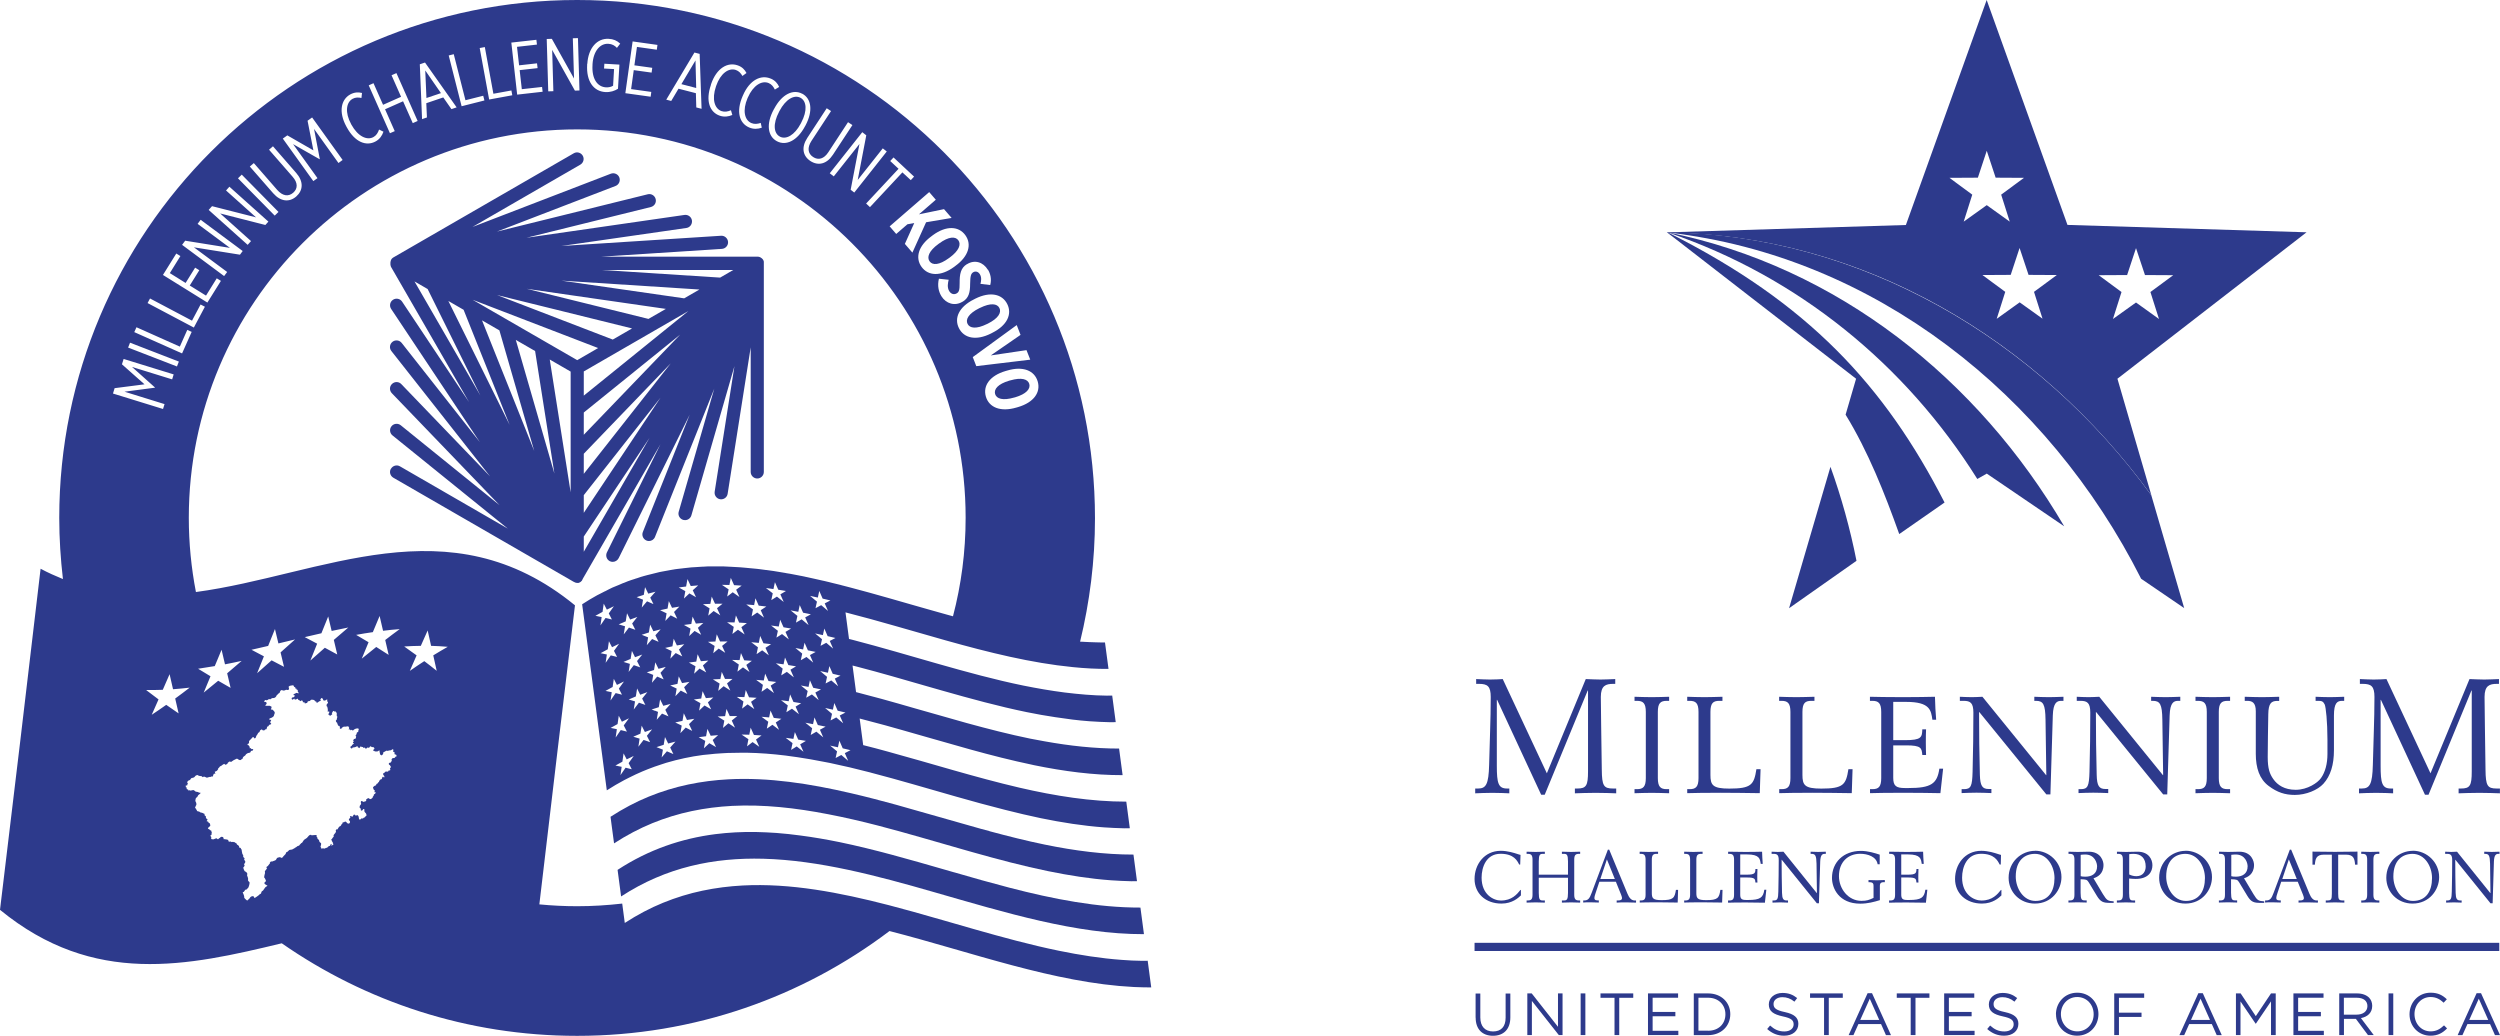 <?xml version="1.0" encoding="UTF-8"?><svg id="Layer_1" xmlns="http://www.w3.org/2000/svg" viewBox="0 0 312.23 129.36"><defs><style>.cls-1{fill:#2d3a8c;}</style></defs><g><path class="cls-1" d="M97.39,17.06c.77,.41,1.84-.15,2.63-1.65l.05-.1c.79-1.49,.67-2.69-.1-3.1-.77-.41-1.83,.16-2.62,1.65l-.05,.1c-.79,1.49-.68,2.69,.1,3.1Z"/><polygon class="cls-1" points="86.86 7.55 85.1 10.51 86.95 10.99 86.86 7.55"/><path class="cls-1" d="M126.17,47.51l-.12,.03c-1.42,.42-1.94,1.07-1.77,1.67,.18,.6,.96,.85,2.38,.44l.12-.03c1.42-.42,1.94-1.07,1.77-1.67-.18-.6-.96-.85-2.38-.44Z"/><path class="cls-1" d="M120.84,40.45c.28,.56,1.1,.67,2.42,.02l.11-.05c1.32-.66,1.73-1.39,1.45-1.95-.28-.56-1.1-.67-2.42-.02l-.11,.05c-1.32,.66-1.73,1.39-1.45,1.95Z"/><path class="cls-1" d="M116.1,32.64c.37,.51,1.2,.48,2.39-.39l.1-.07c1.19-.87,1.47-1.66,1.1-2.17-.37-.51-1.2-.48-2.39,.39l-.1,.07c-1.19,.87-1.47,1.66-1.1,2.17Z"/><polygon class="cls-1" points="55.07 11.63 53.11 8.8 53.26 12.24 55.07 11.63"/><path class="cls-1" d="M123.58,103.8c-.35-.09-.7-.18-1.05-.28-1.77-.49-3.55-1-5.32-1.51-1.77-.51-3.55-1.02-5.32-1.51-1.87-.51-3.73-1-5.59-1.43-5.19-1.21-10.32-2-15.32-1.74-1.69,.09-3.37,.3-5.03,.65-1.66,.35-3.3,.85-4.92,1.51-1.62,.66-3.21,1.5-4.78,2.52,.04,.31,.08,.62,.12,.93,.11,.8,.21,1.59,.32,2.39,1.57-1.02,3.17-1.86,4.78-2.52,1.62-.66,3.26-1.16,4.92-1.51,1.66-.35,3.34-.56,5.03-.65,3.93-.2,7.95,.25,12.01,1.04,2.07,.4,4.15,.88,6.23,1.42,3.54,.92,7.09,1.98,10.64,2.99,.39,.11,.77,.22,1.16,.33,3.16,.89,6.31,1.73,9.44,2.37,2.63,.54,5.25,.95,7.83,1.14,.86,.06,1.72,.1,2.58,.12,.23,0,.46-.01,.69-.01-.15-1.11-.3-2.21-.44-3.32-3.64,0-7.35-.48-11.09-1.25-2.29-.47-4.58-1.05-6.89-1.67Z"/><path class="cls-1" d="M119.2,108.96c-.37-.11-.74-.21-1.11-.32-4.44-1.28-8.87-2.56-13.26-3.47-1.62-.33-3.24-.61-4.85-.82-1-.13-1.99-.25-2.99-.32-.86-.06-1.72-.1-2.58-.12-1.71-.03-3.41,.06-5.08,.27-4.19,.54-8.28,1.9-12.2,4.46,.15,1.11,.3,2.21,.44,3.32,5.64-3.68,11.61-4.87,17.76-4.71,6.97,.19,14.17,2.11,21.39,4.19,8.82,2.53,17.67,5.25,26.15,5.23-.15-1.11-.3-2.21-.44-3.32-5.35,.01-10.84-1.05-16.38-2.49-2.28-.59-4.57-1.24-6.87-1.91Z"/><path class="cls-1" d="M143.34,119.99c-.23,0-.46,.02-.69,.01-.85-.01-1.71-.05-2.58-.12-2.59-.19-5.2-.6-7.83-1.14-3.51-.72-7.05-1.69-10.6-2.7-2.53-.72-5.07-1.47-7.59-2.17-1.02-.28-2.03-.56-3.04-.82-6.19-1.6-12.31-2.77-18.25-2.46-1.69,.09-3.37,.3-5.03,.65-1.66,.35-3.3,.85-4.92,1.51-1.62,.66-3.21,1.5-4.78,2.52-.11-.81-.22-1.61-.32-2.42-1.85,.21-3.72,.33-5.62,.33-1.6,0-3.17-.08-4.73-.23,1.48-12.62,2.97-25.1,4.45-37.35-15.78-12.92-31.56-3.78-47.34-1.66-.58-3-.89-6.1-.89-9.27,0-26.79,21.72-48.51,48.51-48.51s48.51,21.72,48.51,48.51c0,4.25-.55,8.37-1.58,12.3h0c-.21-.06-.41-.12-.62-.17-.59-.17-1.19-.33-1.78-.5-.29-.08-.57-.16-.85-.24-.67-.19-1.33-.38-2-.57-1.71-.49-3.43-.99-5.14-1.46-.25-.07-.49-.13-.74-.2-.57-.16-1.14-.31-1.71-.46-.28-.07-.56-.15-.85-.22-.05-.01-.11-.03-.16-.04h0c-.07-.02-.14-.04-.21-.06-.36-.09-.71-.18-1.07-.26-.1-.03-.21-.05-.31-.08-.23-.06-.47-.12-.71-.17h-.02c-.35-.09-.7-.16-1.06-.24-.35-.08-.7-.16-1.04-.23-.03,0-.07-.01-.1-.02-.06-.01-.12-.03-.17-.04-.13-.03-.26-.05-.39-.08-.06-.01-.12-.02-.17-.03-.07-.01-.14-.03-.2-.04-.35-.07-.7-.14-1.04-.2-.15-.03-.29-.05-.44-.07-.04,0-.09-.02-.14-.03-.16-.03-.32-.05-.48-.08-.1-.02-.2-.03-.3-.05-.24-.04-.48-.08-.73-.12-.29-.04-.58-.08-.87-.12-.02,0-.04,0-.06,0-.04,0-.09-.01-.13-.02-.23-.03-.45-.06-.68-.09-.11-.01-.23-.03-.34-.04-.35-.04-.71-.07-1.06-.1-.14-.01-.28-.03-.42-.04-.19-.02-.38-.04-.57-.05h-.01c-.35-.03-.71-.04-1.06-.06-.33-.02-.66-.04-.99-.05-.06,0-.11,0-.17,0-.04,0-.07,0-.11,0-.18,0-.37,0-.55,0-.02,0-.05,0-.07,0-.06,0-.11,0-.17,0-.32,0-.65,0-.97,0-.17,0-.33,.02-.5,.03-.03,0-.05,0-.08,0-.16,0-.32,.02-.49,.03-.1,0-.19,.01-.29,.02-.22,.01-.44,.02-.67,.04-.3,.03-.61,.07-.91,.1h-.03s-.09,.01-.13,.02c-.21,.02-.42,.04-.62,.07-.1,.01-.21,.02-.31,.04-.36,.05-.72,.13-1.07,.19-.18,.03-.36,.06-.55,.1-.12,.02-.24,.04-.36,.07h0c-.36,.08-.72,.18-1.08,.27-.3,.08-.6,.14-.89,.23-.08,.02-.15,.05-.23,.07-.02,0-.03,0-.05,.01-.21,.06-.41,.14-.62,.21h-.03c-.06,.03-.13,.05-.19,.07-.28,.09-.56,.17-.84,.28-.18,.07-.36,.15-.54,.22h-.03c-.2,.09-.4,.17-.6,.26-.05,.02-.1,.04-.15,.06-.2,.09-.41,.16-.61,.25-.31,.14-.62,.31-.93,.47h-.02c-.1,.06-.21,.11-.31,.16-.12,.06-.25,.12-.37,.19-.09,.05-.19,.09-.28,.14-.63,.35-1.26,.72-1.88,1.13,.15,1.11,.3,2.21,.44,3.32,.15,1.11,.3,2.21,.44,3.32,.15,1.11,.3,2.21,.44,3.32,.15,1.11,.3,2.21,.44,3.32,.15,1.11,.3,2.21,.44,3.32,.1,.77,.21,1.55,.31,2.32,.04,.33,.09,.67,.13,1,.15,1.11,.3,2.21,.44,3.32h0c.73-.47,1.46-.9,2.2-1.29,.2-.11,.41-.21,.61-.31,.54-.27,1.08-.53,1.63-.76,.24-.1,.47-.2,.71-.29h0c.55-.22,1.1-.41,1.66-.59h0c.2-.07,.41-.14,.61-.2h0c1.52-.45,3.06-.78,4.61-.98h0c.1-.01,.21-.02,.31-.03s.21-.02,.31-.03c.58-.07,1.16-.12,1.74-.15,.24-.01,.48-.03,.72-.04,.59-.02,1.18-.03,1.77-.03,.2,0,.4,0,.6,0,1.6,.03,3.2,.15,4.82,.35,.19,.02,.38,.05,.57,.08,.62,.08,1.25,.17,1.88,.28,.23,.04,.45,.08,.68,.11,.64,.11,1.28,.23,1.92,.36,.17,.03,.34,.07,.52,.1,1.68,.35,3.36,.75,5.05,1.19l.06,.02c3.54,.92,7.09,1.98,10.64,2.99,2.04,.58,4.07,1.14,6.1,1.65,1.5,.38,3.01,.74,4.5,1.05,2.63,.54,5.25,.95,7.83,1.14,.86,.06,1.72,.1,2.58,.12,.23,0,.46-.01,.69-.01-.15-1.11-.3-2.21-.44-3.32-4.37,0-8.84-.7-13.36-1.75-5.45-1.27-10.97-3.01-16.46-4.51-1.01-.28-2.03-.55-3.04-.8-.15-1.11-.3-2.21-.44-3.32,1.06,.27,2.11,.55,3.17,.84,.72,.2,1.45,.4,2.17,.61h0c1.05,.3,2.1,.6,3.15,.9,1.77,.51,3.55,1.02,5.32,1.51,2.6,.72,5.19,1.38,7.77,1.92,.06,.01,.11,.03,.17,.04,3.75,.77,7.45,1.26,11.09,1.25-.15-1.11-.3-2.21-.44-3.32-3.07,0-6.18-.34-9.33-.91-.59-.11-1.18-.21-1.77-.33-2.63-.54-5.28-1.22-7.94-1.95-1.77-.49-3.55-1-5.32-1.51-.35-.1-.71-.2-1.06-.3-1.42-.41-2.84-.82-4.26-1.21-1.06-.29-2.12-.57-3.17-.84h0c-.15-1.11-.29-2.21-.44-3.32,.17,.04,.35,.08,.52,.13,2.93,.76,5.87,1.62,8.82,2.47h0c.61,.18,1.21,.35,1.82,.52,3.55,1.01,7.09,1.98,10.6,2.7,1.19,.25,2.38,.45,3.56,.63,1.43,.22,2.86,.41,4.28,.51,.86,.06,1.72,.1,2.58,.12,.23,0,.46-.01,.69-.01-.15-1.11-.3-2.21-.44-3.32-.23,0-.46,.02-.69,.01-.85-.01-1.71-.05-2.58-.12-.88-.07-1.76-.16-2.65-.27-1.72-.22-3.45-.52-5.19-.87-3.51-.72-7.05-1.69-10.6-2.7l-.14-.04c-3.5-1-7.01-2.04-10.5-2.95-.17-.04-.35-.08-.52-.13-.15-1.11-.29-2.21-.44-3.32,4.16,1.06,8.35,2.33,12.52,3.5,5.35,1.5,10.68,2.83,15.9,3.34,1.49,.15,2.96,.23,4.43,.22l-.44-3.3c-.14,0-.28,0-.41,0-.26,0-.52-.01-.77-.02-.54-.01-1.09-.04-1.63-.07-.1,0-.2,0-.3-.01h0c1.2-4.94,1.86-10.09,1.86-15.4C136.76,28.96,107.8,0,72.08,0S7.4,28.96,7.4,64.68c0,2.59,.17,5.13,.46,7.64-.93-.38-1.86-.79-2.79-1.29-1.69,14.43-3.38,28.64-5.07,42.6,11.73,9.61,23.46,7.01,35.19,4.18,10.46,7.28,23.17,11.56,36.89,11.56,14.65,0,28.16-4.88,39.01-13.09,10.21,2.62,20.59,6.49,30.52,6.99,.1,0,.19,0,.29,.01,.62,.03,1.24,.04,1.85,.04h.03c-.15-1.11-.3-2.21-.44-3.32Zm-45.5-41.65c.32,.05,.64,.1,.96,.16-.23,.14-.47,.28-.7,.42,.14,.31,.28,.63,.42,.94-.28-.23-.57-.45-.85-.67-.23,.15-.47,.29-.7,.44,.06-.28,.12-.57,.18-.85-.28-.22-.57-.44-.85-.66,.32,.04,.64,.09,.96,.13l.07-.32c.04-.18,.07-.35,.11-.53,.09,.2,.17,.39,.26,.59,.05,.12,.1,.24,.16,.35Zm3.73,7.56c.32,.06,.64,.13,.97,.2-.24,.13-.47,.26-.71,.39,.14,.32,.28,.64,.42,.95-.29-.24-.57-.47-.85-.71-.24,.13-.47,.27-.71,.41,.06-.28,.12-.56,.18-.84-.28-.23-.57-.46-.85-.69,.32,.06,.64,.11,.96,.18,.05-.24,.1-.48,.15-.72,0-.04,.02-.07,.02-.11,.02,.04,.04,.09,.06,.13,.12,.27,.24,.55,.36,.82Zm-1.81,3.28c-.28-.23-.57-.45-.85-.67-.23,.15-.47,.29-.7,.44,.06-.28,.12-.57,.18-.85-.13-.1-.26-.2-.39-.3-.15-.12-.3-.24-.46-.35,.32,.04,.64,.09,.96,.13,.06-.28,.12-.57,.18-.85,.14,.31,.28,.63,.42,.94,.32,.05,.64,.1,.96,.16-.12,.07-.25,.15-.37,.22-.11,.07-.22,.13-.33,.2,.14,.31,.28,.63,.42,.94Zm-2.45,1.98c-.1-.08-.2-.15-.3-.23-.18-.14-.36-.27-.54-.41-.15,.1-.3,.21-.45,.31-.08,.06-.17,.11-.25,.17,.01-.06,.03-.13,.04-.19,.04-.22,.09-.45,.14-.67-.28-.21-.56-.41-.84-.62,.32,.02,.63,.05,.95,.08,.06-.29,.12-.58,.17-.86,.14,.31,.28,.62,.41,.92,.32,.03,.64,.07,.95,.11-.23,.15-.47,.31-.7,.46,.11,.24,.21,.48,.32,.72l.09,.21Zm-8.49-2.57c-.28-.16-.55-.32-.83-.48-.23,.21-.45,.42-.68,.64,.06-.31,.11-.62,.17-.93-.13-.07-.26-.15-.39-.22-.14-.08-.28-.16-.43-.24,.31-.04,.62-.08,.92-.12,.06-.31,.11-.62,.17-.92,.14,.29,.27,.58,.41,.87,.31-.03,.62-.05,.93-.08-.13,.11-.25,.23-.38,.34-.1,.09-.2,.18-.3,.27,.14,.29,.27,.58,.41,.87Zm-2.36,2.7c-.09-.05-.19-.1-.28-.14-.18-.09-.36-.19-.54-.28-.14,.14-.28,.29-.42,.44-.08,.09-.17,.18-.25,.26,.01-.07,.03-.15,.04-.22,.04-.24,.08-.49,.13-.73-.27-.13-.54-.26-.81-.39,.3-.07,.61-.14,.91-.2,.05-.32,.11-.63,.16-.95,.13,.28,.27,.56,.4,.84,.31-.06,.61-.11,.92-.15-.22,.22-.45,.45-.67,.67,.11,.22,.21,.45,.32,.67l.08,.18Zm-8.14,.09c-.26-.07-.52-.13-.79-.2-.21,.31-.42,.62-.64,.93,.05-.35,.1-.7,.15-1.04-.11-.02-.23-.05-.34-.07-.15-.03-.29-.06-.44-.09,.29-.17,.58-.33,.87-.48,.05-.35,.1-.69,.15-1.04,.13,.25,.26,.5,.39,.75,.29-.15,.59-.29,.88-.43-.12,.17-.24,.34-.37,.51-.09,.13-.18,.25-.28,.38,.13,.25,.26,.51,.39,.76Zm-2.42-10.26c.02-.14,.04-.27,.06-.41,.03-.21,.06-.42,.09-.63,.08,.16,.16,.31,.24,.47,.05,.09,.1,.19,.15,.28,.29-.15,.59-.29,.88-.43-.21,.29-.43,.59-.64,.89,.13,.25,.26,.51,.39,.76-.26-.07-.52-.13-.79-.2-.21,.31-.43,.62-.64,.93,.05-.35,.1-.7,.15-1.04-.26-.06-.52-.11-.78-.16,.29-.17,.58-.33,.87-.48Zm2.25-3.53c.05-.34,.1-.67,.16-1,.13,.26,.26,.52,.39,.79,.3-.11,.6-.22,.9-.33-.22,.27-.43,.54-.65,.82,.13,.26,.26,.53,.4,.79-.27-.1-.53-.19-.8-.28-.22,.28-.43,.56-.65,.85,.05-.34,.1-.67,.16-1.01-.26-.08-.53-.16-.79-.24,.29-.13,.59-.26,.89-.38Zm5.22-1.57c.06-.32,.11-.63,.16-.95,.13,.28,.27,.56,.4,.84,.31-.06,.61-.11,.92-.15-.22,.22-.45,.45-.67,.67,.13,.28,.27,.56,.4,.84-.27-.14-.54-.28-.82-.42-.22,.23-.45,.47-.67,.7,.05-.32,.11-.64,.16-.95-.27-.13-.54-.26-.81-.39,.3-.07,.61-.14,.91-.2Zm5.35-.61c.06-.3,.11-.6,.17-.9,.14,.3,.27,.59,.41,.89,.31,0,.62,0,.94,0-.23,.18-.46,.37-.69,.56,.14,.3,.27,.59,.41,.89-.28-.18-.56-.36-.83-.54-.23,.19-.46,.38-.68,.58,.06-.3,.11-.6,.17-.91-.28-.17-.55-.35-.83-.52,.31-.02,.62-.03,.93-.04Zm5.46,.18c.06-.29,.12-.58,.17-.87,.14,.31,.28,.62,.41,.92,.32,.03,.64,.07,.95,.11-.23,.15-.47,.31-.7,.46,.14,.31,.28,.62,.41,.93-.28-.21-.56-.43-.85-.64-.23,.16-.46,.32-.7,.48,.06-.29,.12-.58,.17-.87-.28-.21-.56-.41-.84-.62,.32,.02,.63,.05,.95,.08Zm-1.85,2.17c.32,.02,.63,.03,.95,.06-.23,.17-.46,.33-.69,.51,.14,.3,.28,.61,.41,.91-.28-.2-.56-.4-.84-.59-.23,.17-.46,.35-.69,.53,.06-.3,.12-.59,.17-.89-.28-.19-.56-.38-.84-.57,.31,0,.63,.01,.94,.02,.02-.11,.04-.22,.06-.33,.04-.18,.07-.37,.11-.55,.09,.19,.17,.38,.26,.57,.05,.11,.1,.22,.15,.34Zm-1.78,7.03c.31,0,.63,0,.94,0-.23,.18-.46,.37-.69,.56,.14,.3,.27,.59,.41,.89-.28-.18-.56-.36-.83-.54-.23,.19-.46,.38-.68,.58,.06-.3,.11-.6,.17-.91-.28-.17-.55-.35-.83-.52,.31-.02,.62-.03,.93-.04,.05-.26,.1-.52,.15-.77,0-.04,.02-.09,.02-.13,.02,.04,.04,.09,.06,.13,.12,.25,.23,.51,.35,.76Zm-5.36,.52c.31-.06,.61-.11,.92-.15-.22,.22-.45,.45-.67,.67,.13,.28,.27,.56,.4,.84-.27-.14-.54-.28-.82-.42-.22,.23-.44,.47-.67,.7,.05-.32,.11-.64,.16-.95-.27-.13-.54-.26-.81-.39,.3-.07,.61-.14,.91-.2,.05-.27,.09-.54,.14-.81,0-.04,.02-.09,.02-.13,.02,.04,.04,.08,.06,.12,.12,.24,.23,.48,.35,.72Zm-5.24,1.46c.3-.11,.6-.22,.9-.33-.22,.27-.43,.54-.65,.81,.13,.26,.26,.53,.4,.79-.27-.1-.53-.19-.8-.28-.22,.28-.43,.56-.65,.85,.05-.34,.1-.67,.16-1.01-.26-.08-.53-.16-.79-.24,.3-.13,.59-.26,.89-.38,.04-.29,.09-.58,.14-.87,0-.04,.01-.09,.02-.13,.02,.04,.04,.07,.05,.11,.11,.23,.23,.45,.34,.68Zm8.25-2.79c-.28-.16-.55-.32-.83-.48-.23,.21-.45,.42-.68,.64,.06-.31,.11-.62,.17-.93-.27-.15-.55-.31-.82-.46,.31-.04,.62-.08,.92-.12,.06-.31,.11-.62,.17-.92,.14,.29,.27,.58,.41,.87,.31-.03,.62-.05,.93-.08-.23,.2-.45,.4-.68,.61,.14,.29,.27,.58,.41,.87Zm-3.36-2.78h0c.12,.26,.25,.52,.37,.78-.27-.14-.54-.28-.82-.42-.22,.23-.44,.47-.67,.7,.05-.3,.1-.6,.15-.9v-.05c-.26-.13-.53-.26-.8-.39,.3-.07,.61-.14,.91-.2,.05-.32,.11-.63,.16-.95,.13,.28,.27,.56,.4,.84,.31-.06,.61-.11,.92-.15-.22,.22-.45,.45-.67,.67,.01,.02,.02,.04,.03,.07Zm-3.16,2.5c.05-.33,.11-.65,.16-.98,.13,.27,.27,.54,.4,.81,.3-.08,.6-.16,.91-.24-.22,.24-.44,.49-.66,.74,.13,.27,.27,.55,.4,.82-.27-.12-.54-.24-.81-.35-.22,.25-.44,.51-.66,.77,.05-.33,.11-.65,.16-.98-.27-.11-.54-.22-.8-.32,.3-.1,.6-.2,.9-.29Zm11.95,.24c-.28-.2-.56-.4-.84-.59-.23,.17-.46,.35-.69,.53,.06-.3,.12-.59,.17-.89-.28-.19-.56-.38-.84-.57,.31,0,.63,.01,.94,.02,.06-.29,.12-.59,.17-.88,.14,.3,.27,.6,.41,.91,.32,.02,.63,.03,.95,.06-.23,.17-.46,.33-.69,.51,.14,.3,.27,.61,.41,.91Zm-3.04-2.4c-.28-.18-.56-.36-.83-.54-.23,.19-.46,.38-.68,.58,.05-.28,.11-.57,.16-.85,0-.02,0-.04,.01-.06-.28-.17-.55-.35-.83-.51,.31-.02,.62-.03,.93-.04,.06-.3,.11-.6,.17-.9,.14,.3,.27,.59,.41,.89,.31,0,.63,0,.94,0-.23,.18-.46,.37-.69,.56l.03,.06c.13,.28,.25,.55,.38,.83Zm-3.83-3.98c.05,.11,.1,.21,.15,.32,.31-.03,.62-.05,.93-.08-.23,.2-.45,.4-.68,.61,.14,.29,.27,.58,.41,.87-.28-.16-.55-.33-.82-.48-.23,.21-.45,.42-.68,.64,.06-.31,.11-.62,.17-.93-.27-.15-.55-.31-.82-.46,.31-.04,.62-.08,.92-.12,.02-.12,.04-.23,.06-.34,.03-.19,.07-.39,.1-.58,.09,.18,.17,.37,.26,.55h0Zm-5.16,1.28c.3-.08,.6-.16,.91-.24-.22,.24-.44,.49-.66,.74,.13,.27,.27,.55,.4,.82-.27-.12-.54-.24-.81-.35-.22,.25-.44,.51-.66,.77,.05-.33,.11-.65,.16-.98-.27-.11-.54-.22-.8-.32,.3-.1,.6-.2,.9-.29,.02-.12,.04-.25,.06-.37,.03-.2,.07-.4,.1-.61,.08,.17,.17,.34,.25,.52,.05,.1,.1,.2,.15,.3Zm-3.73,3.83c.3-.13,.59-.26,.89-.38,.05-.34,.1-.67,.16-1,.13,.26,.26,.52,.39,.79,.3-.11,.6-.22,.9-.33-.22,.27-.43,.54-.65,.81,.01,.02,.02,.04,.03,.06,.12,.24,.24,.48,.37,.73-.27-.1-.53-.19-.8-.28-.22,.28-.43,.56-.65,.85,.05-.32,.1-.63,.15-.95,0-.02,0-.04,0-.06-.26-.08-.53-.16-.79-.24Zm-1.36,3.15c.05-.35,.1-.69,.15-1.04,.13,.25,.26,.5,.39,.76,.29-.15,.59-.29,.88-.43-.21,.29-.43,.59-.64,.89,.13,.25,.26,.51,.39,.76-.26-.07-.52-.13-.79-.2-.21,.31-.42,.62-.64,.93,.05-.35,.1-.7,.15-1.04-.26-.06-.52-.11-.78-.16,.29-.17,.58-.33,.87-.48Zm5.3,2.96c-.14-.06-.29-.12-.43-.17,.3-.1,.6-.2,.9-.29,.05-.33,.11-.65,.16-.98,.13,.27,.27,.54,.4,.81,.3-.08,.6-.16,.91-.24-.13,.14-.25,.28-.37,.42h0c-.1,.11-.19,.21-.29,.32,.13,.27,.27,.55,.4,.82-.27-.12-.54-.24-.81-.35-.22,.25-.44,.51-.66,.77,.05-.33,.11-.65,.16-.98-.12-.05-.25-.1-.37-.15h0Zm10.22-1.74c.31,0,.63,.01,.94,.02,.06-.29,.12-.59,.17-.88,.14,.3,.27,.6,.41,.91,.32,.02,.63,.03,.95,.06-.13,.09-.25,.18-.38,.27-.11,.08-.21,.15-.32,.23,.14,.3,.27,.61,.41,.91-.28-.2-.56-.4-.84-.59-.23,.17-.46,.35-.69,.53,.06-.3,.12-.59,.17-.89-.13-.09-.26-.18-.39-.27-.15-.1-.3-.2-.44-.3Zm3.97-1.98c.32,.03,.64,.07,.95,.11-.23,.15-.47,.31-.7,.46,.14,.31,.28,.62,.41,.93-.28-.21-.56-.43-.85-.64-.23,.16-.46,.32-.7,.48,.06-.29,.12-.58,.17-.87-.28-.21-.56-.41-.84-.62,.32,.02,.63,.05,.95,.08,.05-.25,.1-.5,.15-.74,0-.04,.02-.08,.02-.12,.02,.04,.04,.09,.06,.13,.12,.26,.24,.53,.36,.79Zm3.12-.48c-.28-.23-.57-.45-.85-.67-.23,.15-.47,.29-.7,.44,.06-.28,.12-.57,.18-.85-.28-.22-.57-.44-.85-.66,.32,.04,.64,.09,.96,.13,.06-.28,.12-.57,.18-.85,.14,.31,.28,.63,.42,.94,.32,.05,.64,.1,.96,.16-.23,.14-.47,.28-.7,.42,.14,.31,.28,.63,.42,.94Zm-3.08-2.72c-.28-.21-.56-.43-.85-.64-.23,.16-.46,.32-.7,.48,.05-.27,.11-.54,.16-.81v-.06c-.27-.21-.55-.41-.83-.62,.32,.02,.63,.05,.95,.08,.06-.29,.12-.58,.17-.87,.14,.31,.28,.62,.41,.92,.32,.03,.64,.07,.95,.11-.23,.15-.47,.31-.7,.46l.03,.06c.13,.29,.26,.58,.39,.87Zm4.93-3.8c-.29-.24-.57-.47-.85-.71-.24,.13-.47,.27-.71,.41,.06-.28,.12-.56,.18-.84-.28-.23-.57-.46-.85-.69,.32,.06,.64,.11,.96,.18,.06-.28,.12-.56,.18-.84,.14,.32,.28,.63,.42,.95,.32,.06,.64,.13,.97,.2-.24,.13-.47,.26-.71,.39,.14,.32,.28,.64,.42,.95Zm-4.37-4.5c.06-.28,.12-.57,.18-.85,.14,.31,.28,.63,.42,.94,.32,.05,.64,.1,.96,.16-.23,.14-.47,.28-.7,.42,.08,.17,.15,.34,.23,.52,.06,.14,.13,.28,.19,.43-.21-.16-.41-.33-.62-.49-.08-.06-.16-.12-.23-.18-.06,.04-.13,.08-.19,.12-.17,.11-.34,.21-.51,.32l.08-.38c.03-.16,.06-.31,.1-.47-.28-.22-.57-.44-.85-.66,.32,.04,.64,.09,.96,.13Zm-5.5-.51c.06-.29,.12-.59,.17-.88,.14,.3,.27,.6,.41,.91,.31,.02,.63,.03,.95,.06-.23,.17-.46,.34-.69,.51,.08,.17,.15,.34,.23,.51,.06,.13,.12,.27,.18,.4-.2-.14-.4-.28-.6-.42-.08-.06-.16-.11-.24-.17-.06,.05-.13,.1-.19,.15-.17,.13-.33,.25-.5,.38l.08-.4c.03-.16,.06-.32,.1-.49-.28-.19-.56-.38-.84-.57,.31,0,.63,.01,.94,.02Zm-5.41,.19c.06-.31,.11-.62,.17-.92,.14,.29,.27,.58,.41,.87,.31-.03,.62-.05,.93-.08-.23,.2-.45,.41-.68,.61,.08,.16,.15,.33,.23,.49,.06,.13,.12,.25,.18,.38-.2-.12-.39-.23-.59-.34-.08-.05-.16-.09-.24-.14-.06,.06-.13,.12-.19,.18-.16,.15-.33,.31-.49,.46l.08-.42,.09-.5c-.27-.15-.55-.31-.82-.46,.31-.04,.62-.08,.92-.12Zm-5.29,1.07c.05-.33,.11-.65,.16-.98,.13,.27,.27,.54,.4,.81,.3-.08,.6-.16,.91-.24-.22,.24-.44,.49-.66,.74,.08,.15,.15,.31,.23,.46,.06,.12,.12,.24,.17,.35-.19-.09-.38-.17-.57-.25-.08-.03-.16-.07-.23-.1-.06,.07-.12,.14-.18,.21-.16,.19-.32,.38-.48,.57l.07-.45c.03-.18,.06-.36,.09-.53-.27-.11-.54-.22-.8-.32,.3-.1,.6-.2,.9-.29Zm-5.15,2.12c.05-.35,.1-.69,.15-1.04,.13,.25,.26,.5,.39,.75,.29-.15,.59-.29,.88-.43-.21,.29-.43,.59-.64,.9,.07,.14,.15,.29,.22,.43,.06,.11,.11,.22,.17,.33-.19-.05-.38-.1-.57-.14-.07-.02-.15-.04-.22-.05-.05,.08-.11,.16-.16,.23-.16,.23-.32,.46-.48,.7,.02-.15,.04-.31,.07-.46,.03-.19,.06-.39,.08-.58-.26-.06-.52-.11-.78-.16,.29-.17,.58-.33,.87-.48Zm3.67,19.65c-.26-.07-.52-.13-.79-.2-.21,.31-.42,.62-.64,.93,.05-.35,.1-.7,.15-1.04-.26-.06-.52-.11-.78-.16,.29-.17,.58-.33,.87-.48,.05-.35,.1-.69,.15-1.04,.13,.25,.26,.5,.39,.75,.29-.15,.59-.29,.88-.43-.21,.29-.43,.59-.64,.9,.13,.25,.26,.51,.39,.76Zm1.99-3.49c-.18-.06-.35-.12-.53-.18-.14,.18-.27,.35-.41,.53-.08,.11-.16,.21-.24,.32,.01-.07,.02-.15,.03-.22,.04-.26,.08-.53,.12-.79-.26-.08-.53-.16-.79-.24,.3-.13,.59-.26,.89-.38,.05-.34,.1-.67,.16-1,.13,.26,.26,.52,.4,.79,.3-.11,.6-.22,.9-.33-.22,.27-.43,.54-.65,.81,.11,.21,.21,.42,.32,.63l.08,.16c-.09-.03-.18-.06-.27-.09Zm1.72,2.02c.05-.33,.11-.65,.16-.98-.27-.11-.54-.22-.8-.32,.3-.1,.6-.2,.9-.29,.05-.33,.11-.65,.16-.97,.13,.27,.27,.54,.4,.81,.3-.08,.6-.16,.91-.24-.22,.24-.44,.49-.66,.74,.13,.27,.27,.55,.4,.82-.27-.12-.54-.24-.81-.35-.22,.25-.44,.51-.66,.77Zm6.78-1.31c-.28-.16-.55-.32-.82-.48-.23,.21-.45,.42-.68,.64,.06-.31,.11-.62,.17-.93-.27-.15-.55-.31-.82-.46,.31-.04,.62-.08,.92-.12,.06-.31,.11-.62,.17-.92,.14,.29,.27,.58,.41,.86,.31-.03,.62-.05,.93-.08-.23,.2-.45,.41-.68,.61,.14,.29,.27,.58,.41,.87Zm2.1-2.62c-.18-.12-.36-.24-.54-.35-.15,.12-.29,.25-.43,.37-.08,.07-.17,.14-.25,.21l.04-.21c.04-.23,.09-.47,.13-.7-.28-.17-.55-.35-.83-.52,.31-.02,.62-.03,.93-.04,.06-.3,.11-.6,.17-.9,.14,.3,.27,.59,.41,.89,.31,0,.63,0,.94,0-.23,.18-.46,.37-.69,.56,.11,.23,.21,.47,.32,.7,.03,.06,.06,.13,.09,.19-.1-.06-.19-.13-.29-.19Zm1.13,1.06c.31,0,.63,.01,.94,.02,.06-.29,.12-.59,.17-.88,.14,.3,.27,.6,.41,.91,.32,.02,.63,.03,.95,.06-.23,.17-.46,.34-.69,.51,.14,.3,.28,.61,.41,.91-.28-.2-.56-.4-.84-.59-.23,.17-.46,.35-.69,.53,.06-.3,.12-.59,.17-.89-.28-.19-.56-.38-.84-.57Zm7.29,1.21c.14,.31,.28,.63,.42,.94-.28-.23-.57-.45-.85-.67-.23,.15-.47,.29-.7,.44,.06-.28,.12-.57,.18-.85-.28-.22-.57-.44-.85-.66,.32,.04,.64,.09,.96,.13,.06-.28,.12-.57,.18-.85,.14,.31,.28,.63,.42,.94,.32,.05,.64,.1,.96,.16-.23,.14-.47,.28-.7,.42Zm6,2.07c-.29-.25-.57-.49-.86-.73-.24,.12-.47,.25-.71,.38,.06-.28,.12-.55,.18-.83-.29-.24-.57-.48-.86-.72,.32,.07,.64,.14,.97,.21,.06-.28,.12-.55,.18-.83,.14,.32,.28,.64,.42,.96,.32,.07,.65,.15,.97,.23-.24,.12-.47,.24-.71,.37,.14,.32,.28,.64,.42,.96Zm-3.11-2.93c-.11-.09-.21-.17-.32-.26-.18-.15-.36-.3-.54-.45-.15,.09-.3,.17-.45,.26-.09,.05-.17,.1-.26,.15l.04-.19c.05-.22,.09-.43,.14-.65-.28-.23-.57-.46-.85-.69,.32,.06,.64,.11,.96,.18,.06-.28,.12-.56,.18-.84,.14,.32,.28,.63,.42,.95,.32,.06,.64,.13,.97,.2-.24,.13-.47,.26-.71,.39,.11,.24,.21,.49,.32,.73l.1,.22Zm2.48-1.76c-.29-.25-.57-.49-.86-.73-.24,.12-.47,.25-.71,.38,.06-.28,.12-.55,.18-.83-.13-.11-.27-.22-.4-.34-.15-.13-.31-.26-.46-.39,.32,.07,.65,.14,.97,.21,.06-.28,.12-.55,.18-.83,.14,.32,.28,.64,.42,.96,.32,.07,.65,.15,.97,.23-.12,.06-.25,.13-.37,.19-.11,.06-.23,.12-.34,.18,.14,.32,.28,.64,.42,.96Zm-.62-4.62c-.29-.25-.57-.49-.86-.73-.24,.12-.47,.25-.71,.38,.06-.28,.12-.55,.18-.83-.29-.24-.57-.48-.86-.72,.32,.07,.65,.14,.97,.21,.06-.28,.12-.55,.18-.83,.14,.32,.28,.64,.42,.96,.32,.07,.65,.15,.97,.23-.24,.12-.47,.24-.71,.37,.14,.32,.28,.64,.42,.96Zm-3.11-2.95c-.28-.24-.57-.47-.85-.71-.24,.13-.47,.27-.71,.41,.06-.26,.11-.52,.17-.79v-.05c-.27-.23-.56-.46-.84-.69,.32,.06,.64,.11,.96,.18,.06-.28,.12-.56,.18-.84,.14,.32,.28,.63,.42,.95,.32,.06,.64,.13,.97,.2-.24,.13-.47,.26-.71,.39l.02,.06c.13,.3,.26,.6,.39,.9Zm1.8-3.31c.32,.07,.65,.15,.97,.23-.24,.12-.47,.24-.71,.37,.14,.32,.28,.64,.42,.96-.29-.25-.57-.49-.86-.73-.24,.12-.47,.25-.71,.38,.06-.28,.12-.55,.18-.83-.29-.24-.57-.48-.86-.72,.32,.07,.64,.14,.97,.21l.07-.31c.04-.17,.07-.34,.11-.51,.09,.2,.17,.4,.26,.59,.05,.12,.11,.25,.16,.37Zm.05-3.14c-.21-.18-.42-.36-.63-.54-.08-.06-.15-.13-.23-.19-.06,.03-.13,.07-.19,.1-.17,.09-.35,.18-.52,.28,.03-.12,.05-.25,.08-.37l.1-.45c-.29-.24-.57-.48-.86-.72,.32,.07,.64,.14,.97,.21,.06-.28,.12-.55,.18-.83,.14,.32,.28,.64,.42,.96,.32,.07,.65,.15,.97,.23-.24,.12-.47,.24-.71,.37,.08,.17,.15,.35,.23,.52,.06,.15,.13,.3,.19,.44Zm-50.86,4.34c.28-.64,.57-1.28,.85-1.91,.14,.64,.29,1.28,.43,1.92,.69,.02,1.39,.06,2.08,.12-.6,.34-1.21,.7-1.81,1.07,.14,.64,.29,1.28,.43,1.93-.52-.42-1.03-.82-1.55-1.21-.6,.39-1.21,.8-1.81,1.22,.28-.65,.57-1.3,.85-1.94-.52-.38-1.03-.75-1.55-1.11,.69-.05,1.39-.07,2.08-.08Zm-6-1.69c.28-.68,.57-1.35,.85-2.03,.14,.62,.29,1.23,.43,1.85,.69-.09,1.39-.16,2.08-.21-.6,.44-1.21,.89-1.81,1.36,.14,.62,.29,1.24,.43,1.86-.52-.34-1.03-.66-1.55-.99-.6,.48-1.21,.97-1.81,1.46,.28-.68,.57-1.37,.85-2.05-.52-.31-1.03-.62-1.55-.92,.69-.13,1.38-.24,2.08-.34Zm-6.42,.13c.28-.7,.57-1.4,.85-2.1,.14,.6,.29,1.21,.43,1.81,.69-.15,1.39-.29,2.08-.43-.6,.51-1.21,1.03-1.81,1.55,.14,.61,.29,1.21,.43,1.82-.52-.28-1.03-.57-1.55-.84-.6,.53-1.21,1.06-1.81,1.6,.28-.7,.57-1.41,.85-2.11-.52-.27-1.03-.55-1.55-.82,.69-.16,1.39-.33,2.08-.48Zm-6.65,1.58c.28-.7,.57-1.41,.85-2.11,.14,.6,.29,1.2,.43,1.8,.69-.17,1.39-.34,2.08-.5-.6,.54-1.21,1.08-1.81,1.62,.14,.6,.29,1.2,.43,1.8-.52-.27-1.03-.54-1.55-.81-.6,.54-1.21,1.07-1.81,1.61,.28-.7,.57-1.4,.85-2.11-.52-.27-1.03-.54-1.55-.82,.69-.16,1.39-.32,2.08-.48Zm-5.82,.47c.14,.61,.29,1.22,.43,1.83,.69-.13,1.39-.28,2.08-.43-.6,.52-1.21,1.04-1.81,1.55,.14,.61,.29,1.22,.43,1.82-.19-.1-.37-.21-.56-.32-.33-.19-.66-.37-.99-.57-.6,.5-1.21,1-1.81,1.48,.28-.68,.57-1.36,.85-2.04-.52-.31-1.03-.62-1.55-.94,.69-.1,1.38-.21,2.08-.33,.06-.15,.12-.3,.19-.45,.22-.54,.44-1.07,.67-1.61Zm-5.36,7.96c-.52-.35-1.03-.7-1.55-1.07-.6,.43-1.21,.84-1.81,1.24,.28-.64,.57-1.28,.85-1.92-.52-.38-1.03-.77-1.55-1.17,.69,0,1.38,0,2.08-.03,.28-.65,.57-1.3,.85-1.95,.14,.63,.29,1.25,.43,1.88,.69-.05,1.38-.12,2.08-.2-.6,.47-1.21,.92-1.81,1.36,.14,.62,.29,1.25,.43,1.87Zm107.29-41.46c.4,1.35-.48,2.62-2.45,3.2l-.21,.06c-1.97,.58-3.41,0-3.81-1.36-.4-1.35,.48-2.62,2.45-3.2l.21-.06c1.98-.59,3.41,0,3.81,1.36Zm-2.15-5.81l-3.71,2.56,4.46-.66,.47,1.19-6.74,.81-.44-1.13,5.49-4,.48,1.23Zm-1.65-3.85c.63,1.26-.02,2.66-1.86,3.58l-.19,.1c-1.84,.92-3.36,.59-3.99-.68-.63-1.26,.02-2.66,1.86-3.58l.19-.1c1.85-.92,3.36-.59,3.99,.68Zm-2.4-4.28c.29,.48,.47,1.17,.27,1.9l-1.22-.15c.09-.33,.17-.8-.07-1.19-.19-.32-.53-.44-.83-.26-.26,.16-.38,.4-.39,1.47,0,1.09-.19,1.76-.93,2.21h-.02c-.96,.59-2.06,.25-2.64-.69-.34-.56-.52-1.29-.31-2.18l1.22,.13c-.09,.38-.22,.95,.07,1.42,.24,.39,.63,.47,.95,.27,.25-.15,.36-.39,.35-1.25-.01-1.15,.13-1.91,.91-2.39h.02c.94-.58,2-.28,2.6,.71Zm-2.84-4.33c.83,1.14,.43,2.63-1.24,3.84l-.17,.13c-1.66,1.21-3.22,1.14-4.05,0-.83-1.14-.42-2.63,1.24-3.84l.17-.13c1.67-1.22,3.22-1.14,4.05,0Zm-3.69-4.42l-2.1,1.82,3.13-.65,.95,1.1-3.19,.54-1.71,3.79-.94-1.09,1.17-2.6-.85,.15-1.4,1.21-.82-.95,4.94-4.28,.82,.95Zm-5.27-5.28l2.56,2.39-.41,.44-1.05-.97-4.05,4.34-.48-.45,4.05-4.34-1.04-.97,.41-.44Zm-3.41-2.77l-1.07,5.58,3.13-3.95,.5,.39-4.06,5.13-.45-.35,1.1-5.72-3.21,4.05-.5-.39,4.06-5.13,.5,.39Zm-4.4-3.03l-2.44,3.72c-.56,.86-.46,1.59,.2,2.02,.65,.43,1.35,.25,1.91-.61l2.45-3.74,.55,.36-2.43,3.7c-.78,1.19-1.85,1.42-2.82,.79-.95-.63-1.16-1.7-.39-2.88l2.43-3.71,.54,.35Zm-3.6-2.17c1.15,.61,1.37,2.15,.42,3.95l-.07,.12c-.96,1.81-2.37,2.48-3.51,1.87-1.15-.61-1.37-2.15-.41-3.94l.07-.12c.96-1.81,2.36-2.48,3.5-1.87Zm-3.92-1.88c.54,.23,.85,.61,1.04,1.04l-.54,.33c-.16-.34-.39-.65-.76-.81-.86-.37-1.95,.28-2.61,1.8l-.03,.06c-.67,1.56-.38,2.77,.47,3.13,.37,.16,.77,.12,1.17-.02l.13,.6c-.49,.17-1.03,.21-1.58-.03-1.21-.52-1.66-1.96-.81-3.92l.04-.09c.84-1.94,2.26-2.61,3.47-2.09Zm-7.49,.78l.03-.1c.69-2,2.06-2.77,3.31-2.34,.56,.19,.89,.54,1.11,.96l-.51,.37c-.18-.33-.44-.62-.82-.75-.88-.3-1.92,.42-2.46,1.99l-.02,.06c-.55,1.61-.17,2.79,.7,3.09,.38,.13,.78,.06,1.17-.11l.17,.59c-.48,.21-1.02,.28-1.57,.09-1.25-.43-1.8-1.84-1.1-3.85Zm-2.06-4.04l.66,.17,.24,6.86-.66-.17-.05-1.78-2.17-.56-.91,1.53-.62-.16,3.52-5.89Zm-7.74-1.39l3.13,.44-.08,.6-2.48-.35-.32,2.3,2.23,.31-.08,.6-2.23-.31-.33,2.37,2.52,.35-.08,.6-3.16-.44,.91-6.48Zm-5.63,2.81c.12-2.01,1.24-3.21,2.66-3.13,.59,.03,1.03,.21,1.45,.6l-.41,.53c-.26-.28-.61-.49-1.07-.51-1.02-.06-1.88,.89-1.98,2.56v.08c-.11,1.74,.61,2.74,1.68,2.8,.35,.02,.66-.06,.89-.2l.12-2.08-1.25-.07,.04-.6,1.88,.11-.18,3.02c-.41,.26-.96,.45-1.58,.41-1.47-.09-2.39-1.34-2.27-3.41v-.12Zm-4.43-3.13l2.77,4.96-.15-5.03,.64-.02,.19,6.54-.57,.02-2.84-5.09,.15,5.16-.64,.02-.19-6.54,.64-.02Zm-1.93,.12l.07,.6-2.49,.28,.26,2.31,2.24-.25,.07,.6-2.24,.25,.27,2.38,2.53-.28,.07,.6-3.18,.36-.73-6.5,3.14-.35Zm-6.44,.91l1.07,5.83,2.25-.41,.11,.6-2.89,.53-1.18-6.43,.64-.12Zm-3.88,.89l1.46,5.75,2.22-.56,.15,.59-2.85,.72-1.61-6.34,.63-.16Zm-3.59,1.04l3.95,5.6-.65,.22-1.02-1.46-2.12,.72,.08,1.78-.61,.21-.28-6.85,.65-.22Zm-6.43,2.59l1.19,2.69,2.25-1-1.19-2.69,.61-.27,2.65,5.98-.61,.27-1.21-2.73-2.25,1,1.21,2.73-.6,.26-2.65-5.98,.6-.27Zm-2.9,1.39c.52-.28,1-.29,1.46-.18l-.07,.63c-.37-.09-.75-.09-1.1,.1-.82,.45-.98,1.71-.19,3.16l.03,.06c.82,1.49,1.95,2,2.76,1.56,.35-.19,.57-.54,.7-.94l.55,.27c-.17,.5-.47,.94-.99,1.22-1.16,.63-2.57,.1-3.59-1.77l-.05-.09c-1.01-1.85-.66-3.39,.49-4.02Zm-7.88,5.11l3.27,1.88-.73-3.7,.57-.41,3.81,5.31-.52,.38-3.05-4.26,.72,3.77-.02,.02-3.32-1.89,3.05,4.25-.52,.37-3.81-5.31,.56-.4Zm-4.17,3.47l2.92,3.35c.68,.77,1.4,.87,2,.35,.58-.51,.6-1.23-.08-2l-2.94-3.37,.49-.43,2.91,3.34c.93,1.07,.87,2.16,0,2.93-.86,.75-1.95,.66-2.88-.4l-2.92-3.34,.49-.42Zm-1.51,1.44l4.59,4.66-.47,.46-4.59-4.66,.47-.46Zm-3.71,3.94l5.5,1.4-3.75-3.36,.42-.47,4.87,4.36-.38,.42-5.64-1.44,3.85,3.45-.42,.47-4.87-4.36,.42-.47Zm-3.37,4.31l5.61,.9-4.04-3,.38-.51,5.25,3.9-.34,.46-5.75-.92,4.15,3.08-.38,.51-5.25-3.9,.38-.51Zm-1.1,1.6l.52,.32-1.32,2.13,1.97,1.23,1.19-1.91,.52,.32-1.19,1.91,2.03,1.26,1.34-2.16,.52,.32-1.69,2.71-5.55-3.45,1.67-2.68Zm-3.27,5.62l5.24,2.77,1.07-2.02,.54,.28-1.38,2.6-5.78-3.06,.31-.58Zm-1.7,3.59l5.42,2.42,.93-2.09,.55,.25-1.2,2.69-5.97-2.66,.27-.6Zm-.8,1.93l6.1,2.36-.24,.61-6.1-2.36,.24-.61Zm-1.93,5.68l3.74-.48-2.82-2.5,.21-.67,6.25,1.93-.19,.62-5.01-1.55,2.86,2.56v.03l-3.8,.5,5,1.55-.19,.61-6.25-1.93,.2-.66Zm20.74,58.56c-.09,0-.35,.06-.43,.1-.08,.04-.08,.26-.29,.33-.12,.04-.23,.09-.35,.13-.01,0-.08-.03-.15,0-.03,.01-.12,.12-.13,.15v.05s.01,.03,.01,.04c-.05,.06-.16,.17-.2,.24-.01,.02-.03,.04-.04,.06-.03,.03-.17,.11-.19,.14-.04,.09,.08,.14,.06,.17-.05,.12-.2,.25-.26,.36-.02,.05,.03,.17,.02,.22-.03,.13-.09,.31-.1,.43,0,.02,0,.15,0,.16,.01,.02,.04,.03,.06,.04,.02,.02,.15,.29,.15,.32,0,.22-.32,.22-.15,.4,.03,.03,.05,.06,.08,.08,.04,.03,.27,.15,.27,.17,0,.03-.21,.11-.25,.16-.11,.12-.21,.31-.31,.43-.06,.07-.11,.02-.2,.18-.03,.06-.02,.17-.06,.21-.05,.06-.09,0-.14,.04-.02,.01-.04,.08-.06,.1-.06,.06-.57,.42-.61,.41-.02,0-.04-.08-.04-.1,0-.03-.03-.08-.05-.09-.11-.08-.3-.05-.44,.1-.03,.04-.04,.09-.08,.13-.07,.07-.15,.14-.22,.21-.01,.01-.05,.06-.07,.06-.05,0-.15-.1-.18-.13-.05-.05-.19-.17-.2-.24,.03-.24-.14-.46-.19-.68l.12-.02c.15-.12,.13-.33,.37-.3,.04-.05,.04-.09,.1-.13,.02-.02,.06-.04,.08-.06,.1-.14,.24-.64,.17-.74-.06-.09-.14-.07-.18-.24-.01-.05,.03-.11,.02-.16,0-.04-.06-.28-.07-.3-.01-.02-.06-.03-.06-.05,0-.02,.01-.3,.02-.32-.06-.2-.32-.28-.33-.3-.03-.04-.05-.11-.08-.16-.04-.06-.03-.1-.05-.16,0-.03-.05-.04-.05-.08,0-.06,.18-.21,.18-.31,0-.03-.09-.11-.06-.17,.03-.06,.15-.21,.15-.28,0-.08-.14-.23-.15-.32,0-.04,.07-.09,.06-.12-.02-.03-.17-.15-.19-.19-.02-.03,.07-.09,.02-.14-.05-.04,0-.03-.02-.08-.01-.05-.07-.08-.09-.13-.02-.04-.11-.53-.1-.56-.02-.03-.06-.05-.08-.08-.02-.03-.02-.1-.03-.12,0,0-.16-.01-.18-.05-.02-.03-.01-.16-.05-.21-.02-.03-.05-.01-.07-.03-.02-.01-.01-.04-.03-.06-.04-.06-.14,.03-.18-.2-.08-.04-.16-.08-.22-.14-.01-.01-.02-.03-.04-.03-.06-.01-.15,0-.19-.04-.03,0-.19,.03-.21,.03-.02,0-.03-.07-.04-.07-.08,0-.22,.04-.29,0-.05-.04-.04-.27-.14-.22-.01,0-.03,0-.04,0-.06-.07-.29-.04-.37-.08-.03-.01-.11,.02-.11,0,.03-.05,.02-.09,.03-.14-.05-.04-.07-.09-.11-.12-.09,0-.05-.02-.1-.04-.15,.02-.17,.04-.27,.15-.03,.03-.08,.04-.11,.06-.05,.04-.08,.13-.15,.1-.02,0-.04-.03-.05-.04-.04-.03-.06,0-.08-.07-.12-.04-.48,.24-.55,.1-.05-.02-.1,.03-.14-.02-.02-.02,.1-.31-.14-.38,.06-.05,.13-.09,.18-.14,.02-.03,0-.08,0-.11,0-.05,.04-.14,.04-.17,0-.03-.04-.05-.05-.09-.01-.04,.01-.09,0-.13-.01,0-.06-.03-.07-.03-.06-.04-.12-.06-.17-.12-.01-.01-.02-.03-.03-.04-.04-.03-.19-.05-.17-.11,0-.02,.04-.03,.05-.05,.01-.03,0-.06,.03-.09,.08-.1,.23-.09,.22-.26,0-.07-.05-.13-.06-.21-.03-.01-.02-.05-.05-.06-.15,.01-.11-.15-.16-.17-.15-.08-.28,0-.08-.23,.03-.07-.13-.15-.17-.19-.06-.05-.01-.18-.03-.24,0-.03-.11-.07-.14-.11,0-.01-.03-.08-.04-.08v-.02s.03-.08,.02-.11c-.02-.02-.06,0-.08-.01-.13-.11-.3-.14-.48-.18-.05-.01-.03-.05-.07-.07-.03-.01-.28-.09-.3-.08-.03,0-.04-.11-.06-.15-.02-.03-.08-.08-.08-.08,.02-.1-.05-.11-.12-.15,0-.01,0-.05,0-.06,0-.01,.08-.2,.09-.23,.02-.04,.07-.08,.07-.13,0-.07,0-.17-.02-.23-.06-.2-.16-.16-.08-.45,.02-.06,0-.09,.05-.15,0,0,.02-.03,.03-.04,.03-.03,.11-.08,.13-.1,.05-.07,.09-.21,.16-.26,.05-.04,.17-.12,.2-.15,.02-.02,.06-.1,.04-.12-.04-.02-.08,0-.12,0-.01,0-.07-.03-.11-.03-.01-.01-.03-.03-.03-.04h-.02s-.1-.03-.14-.04c-.05-.01-.13,0-.18-.03-.09-.04-.18-.18-.27-.19-.12-.01-.21,.04-.33,.06-.08,.02-.07-.03-.14-.04-.08-.01-.03,.05-.21,0-.02-.02,.02-.09,.03-.11-.03,0-.07,.02-.1,.01-.16-.02-.08-.17-.11-.26-.02-.02-.08,0-.11,0,0,0-.01-.01,0-.02h.02c.03-.06-.05-.15-.05-.16,0-.03,.21-.08,.24-.09,.01-.03-.01-.04-.01-.07,0-.05,.04-.13,.07-.18v-.02c-.06-.02-.07-.06-.11-.09,0-.02,.04-.04,.05-.07,.12-.26,.24-.08,.4-.33,.01-.02,.06-.08,.07-.12h.02s.06,0,.08,0c.02-.03,.06-.04,.09-.05h.04c.24-.07,.19-.15,.34-.27,.04-.03,.15-.05,.2-.08,.05,.01,.11,.08,.21,.11,.07,.02,.3,.03,.34,.05,.05,.02,.05,.08,.09,.1,.13,.05,.06-.06,.19-.05,.13,0,.23,.1,.35,.13,.02,0,.07-.01,.1-.02,.04-.01,.26-.09,.28-.08,.02,0,.06,.02,.08,.02,.03,0,.06-.07,.08-.07,.09,0,.09,.03,.21,0,0,0,.1-.34,.16-.37,.03-.01,.12,.06,.14,.06,.04,0,0-.07,0-.07,0-.03-.05-.22-.05-.24,0-.01,.06,0,.09,0,.07-.03,.16-.07,.21-.13,0,0,.12-.17,.13-.18,0-.03-.02-.08,0-.1,.02-.02,.08-.05,.11-.08,.04-.05,.06-.11,.11-.15,.22-.06,.31-.24,.5-.3,.01,0,.06-.02,.06-.02l.03,.06s.13,.07,.15,.06c.02,0,.03-.04,.05-.05,.04,0,.15-.09,.17-.12,0,0-.02-.03,0-.06,.01-.02,.16-.14,.18-.16,.05,0,.1-.03,.14-.02,.03,0,.02,.05,.05,.05,.03,0,.09-.03,.12-.03,.03,0,.04-.06,.08-.07h0s.13-.1,.18-.12c.05-.02,.21-.1,.21-.1,0,0,.11-.07,.16-.08,.06-.01,.16,.02,.19,.07,.03,.05,.2,.1,.2,.1,0,0,.12,.01,.15-.03,.03-.05,.09-.09,.14-.1,.06-.01,.07-.07,.08-.11,0-.04,.03-.1,.08-.16,.05-.06,.14-.11,.14-.11,0,0,.13-.08,.15-.15s.15-.15,.22-.18c.07-.03,0-.04,.18-.06,.18-.02,.21-.09,.22-.14,.02-.06,.01-.1,.12-.12,.11-.01,.17-.03,.17-.09,0-.06,.11-.12-.06-.13-.18-.01-.17,.03-.17-.05,0-.08,0-.07-.12-.05-.12,.02-.05-.06-.05-.12,0-.06-.04-.08-.05-.12-.02-.04-.09-.02-.08-.08,0-.06,0-.09-.07-.08-.07,.01-.09,.02-.08-.04,0-.06,.02-.12,.09-.13,.07-.01,.11-.08,.1-.13,0-.06,0-.19,0-.19,.03-.04,.07-.08,.1-.12,0,0,.3-.28,.32-.33s.12-.1,.16-.02c.04,.07,.06,.09,.09,.12,.03,.03,.13-.02,.16-.07h0c.03-.07,.05-.21,.12-.3,.07-.09,.12-.14,.14-.21,.02-.07,.06-.13,.13-.15,.07-.02,.13-.12,.13-.18,0-.06,.04-.11,.13-.15,.09-.03,.14-.1,.16-.02,.02,.07,.05,.07,.11,.08,.06,.01,.14,.03,.19-.02,.05-.05,.08-.12,.14-.1,.06,.03,.11-.03,.13-.11,.02-.08,.05-.19,.05-.19,0,0,.02-.06,.12-.08,.1-.02,.04-.07,.1-.13,.07-.06,.07-.09,.14-.09,.07,.01,.19-.08,.14-.13-.05-.05-.17-.13-.09-.23,.08-.1,.13-.24,.06-.24-.07,0-.18,.06-.18-.02,0-.08-.03-.12,.06-.16,.09-.03,.24-.07,.29-.12,.05-.05,.2-.11,.21-.23,.01-.12,.06-.15,.08-.22,.02-.07,.04-.21-.02-.26-.05-.05-.13-.13-.14-.16-.01-.04-.06-.09-.15-.1-.09,0-.16,0-.15-.07,0-.07,.06,0,.08-.18,.02-.17-.1-.17-.1-.17l-.17-.06s-.31,0-.39,.01c-.08,.02-.17-.05-.07-.12,.1-.08,.14-.18,.11-.25-.03-.07-.05-.12-.18-.12-.13,0-.16-.03-.09-.12,.07-.09,.09-.15,.15-.11,.07,.04,.19,.03,.29-.04,.1-.07,.14-.11,.18-.08,.04,.03,.1,.06,.18-.02,.08-.08,.21-.13,.27-.11,.06,.02,.2-.03,.25-.06,.05-.03,.16-.13,.16-.18,0-.04,.07-.14,.14-.18,.06-.05,.15-.18,.21-.19,.06-.01,.09-.09,.1-.13,0-.04,.06-.14,.08-.18,.02-.04,.14-.11,.22-.06,.08,.05,.18,.04,.18,.04,0,0,.12,0,.18-.04,.06-.04,.15-.08,.23-.04,.08,.03,.2,0,.2,0,0,0,.03-.09,.04-.14,0-.04,.04-.13,0-.15-.04-.02-.1-.05,0-.14,.1-.09,.1-.08,.2-.1,.1-.02,.16-.03,.23-.04,.07-.02,.19,.02,.18,.09,0,.07,.04,.1,.09,.12,.06,.02,.13,.03,.1,.1s-.04,.1,.04,.08c.07-.03,.09,0,.09,.06,0,.05,.02,.08,.08,.09,.07,0,.1,.04,.1,.1,0,.06-.02,.09,0,.14,.02,.05,.08,.12,.08,.12,0,0,.12,.12-.04,.09-.16-.04-.19-.06-.25-.04-.06,.03-.1,.07-.1,.07,0,0-.09,.04-.15,.06-.06,.01-.13,.15-.04,.15,.09,0,.13,.01,.12,.09,0,.08-.04,.06-.1,.13-.05,.07-.09,.04-.17,.06-.09,.02-.12,.09-.12,.16,0,.07,.03,.05,.06,.09,.03,.05,.09,.04,.16-.03,.07-.07,.12-.11,.14-.02,.03,.09,.07,.08,.15,.06,.07-.02,.1-.02,.16-.07,.06-.05,.13-.03,.14,.05,0,.09,.06,.08,.12,.1,.06,.02,.09,.03,.1,.08,0,.05,.04,.07,.1,.02,.06-.05,.16-.09,.19-.06,.03,.04,.08,.11,.08,.11v.11l.22,.02s.02,.05,.01,.09c0,.04,.03,.06,.09,.03,.06-.03,.17-.04,.17-.04,0,0,.09-.05,.1-.12,0-.07,.05-.1,.11-.11,.06-.01,.19,0,.23-.08,.04-.07,.15-.12,.23-.11,.08,.01,.29,.05,.29,.05,0,0-.03,.02,.04,.11,.06,.09,.19,.06,.19,.06,0,0,0,.1,.02,.13,.02,.04,.13,.04,.19-.02,.06-.06,.16-.13,.23-.15,.07-.02,.12-.03,.13-.07,0-.04-.06-.06-.06-.13,0-.07,.08-.08,.1-.15,.02-.07,.08-.02,.13,0,.04,.02,.1,.06,.09,.11,0,.04,.08,.18,.13,.18s.21-.02,.27-.08c.05-.07,.18-.11,.15,.02-.03,.13-.05,.15,.03,.18s.07,.18,0,.24c-.08,.06-.1,.08-.11,.15,0,.08-.04,.17,.01,.2,.06,.03,.09,.06,.08,.1s.05,.23,.05,.23c0,0,.01,.19,0,.24-.02,.05-.05,.13,.06,.09,.11-.03,.13-.04,.12,.05s.02,.11-.04,.16c-.06,.05-.11,.16-.05,.17,.06,0,.1,.03,.11,.07,0,.04,.1,.1,.16,.04,.07-.06,.08-.08,.13-.1,.05-.02,.09-.06,.05-.11-.04-.04-.05-.1,0-.14,.05-.04,.09-.16,.09-.16,0,0,.08-.11,.16-.03,.07,.08,.09,.05,.15,.03,.06-.01,.08,.04,.07,.09,0,.05,.12,.02,.11,.11,0,.09,0,.29,0,.29,0,0-.01,.12,.05,.15,.07,.03,.05,.04,.01,.1-.04,.06-.04,.15-.04,.19,0,.04,.02,.06-.05,.12-.07,.06-.1,.12-.07,.17,.03,.06,.01,.1,.1,.16,.09,.06,.07,.09,.07,.15,0,.05,.08,.11,.08,.17,0,.06,.06,.11,.12,.1,.06,0,.12,.08,.12,.14,0,.05,0,.2,0,.2,0,0-.02,.04,.06,.02,.07-.01,.11,.05,.15-.04,.03-.09,.11-.12,.16-.15,.05-.03,.15-.1,.2-.07,.04,.02,.11,.01,.15,0,.05,0,.28-.04,.28-.04,0,0,.06-.02,.09,.06,.03,.08,.12,.16,.06,.21-.06,.06-.07,.14,0,.13s.14-.03,.14,.03c0,.05,0,.1,.07,.05,.06-.04,.1-.06,.12-.02,.02,.04,.07,.03,.12,.05,.06,.02,.08,0,.12-.06,.04-.05,.19-.12,.19-.12,0,0,.2-.08,.27-.07,.07,0,.16,.04,.16,.04,0,0,.04,.1,0,.17-.03,.07-.05,.06-.04,.16,.01,.09-.04,.11-.08,.11-.05,0-.1,0-.1,.09,0,.09-.06,.12-.07,.19,0,.08,0,.07-.06,.11-.05,.04-.07,.1,0,.1,.07,0,.04,.08,.03,.12,0,.04-.03,.14-.03,.14s0,.05-.08,.07c-.08,.02-.16,.02-.17,.07-.02,.06-.12,.16-.05,.2,.08,.04,.05,.08,0,.11-.05,.03-.1,.15,0,.16,.09,.02,.08,.05,.01,.11-.07,.05-.19,.11-.2,.18,0,.07-.03,.07-.1,.1-.07,.02-.12,.12-.05,.21,.07,.09,.1,.07,.16,.06,.06-.01,.07-.1,.07-.1,0,0,.2-.03,.26-.04,.06-.01,.14-.03,.2-.07,.05-.04,.19-.12,.18-.02-.01,.1,.02,.08,.07,.12,.06,.03,.07,0,.11,.06,.04,.06,.06,0,.1-.08,.04-.08,.13-.17,.18-.09,.05,.08,.05,.06,.13,.04,.07-.01,.09,.02,.09,.07,0,.05,.07,.04,.15,.02,.09-.02,.09,.03,.12,.08,.03,.05,.04,.04,.09,.03,.05,0,.1-.02,.14-.07,.04-.05,.1-.11,.14-.05,.04,.06,.14,.03,.17-.05,.03-.08,.15-.16,.2-.08,.05,.08,.1,.07,.16,.07,.06,0,.14-.01,.17,.04,.03,.05,.14,.12,.05,.2-.09,.08-.2,.18-.13,.19,.07,.01,.12,.03,.16,.07,.04,.05,.2,.05,.27,.05s.13,0,.22-.07c.09-.08,.18-.09,.15,0-.02,.09,.02,.18,.02,.18,0,0,.04,.13,.04,.19,0,.05-.02,.07,.08,.12,.1,.05,.09,.1,.18,.02,.09-.08,.12-.11,.13-.17l.02-.17s.12-.04,.17-.08c.05-.04,.26-.16,.3-.12,.04,.04,.11,.02,.16,0,.05-.03,.15-.04,.2-.04,.05,0,.13,0,.24-.09,.1-.09,.1-.06,.16-.02,.06,.05,.05,.11,0,.16-.04,.05-.02,.14,.07,.13,.08,0,.1,.03,.1,.09,0,.05,0,.13,0,.17,0,.04,0,.06,.13,.08,.13,.02,.1,.1,.12,.15,.02,.05,.01,.1-.06,.1-.07,0-.1,.04-.12,.1-.02,.06-.13,.09-.13,.09h-.11s-.07,0-.11,.04c-.04,.05-.12,.14-.08,.21,.04,.07,.03,.11-.02,.15-.05,.04-.09,.2-.14,.18-.05-.03-.11,.02-.16,.05-.05,.03-.06,.18,.04,.22,.09,.04,.11,.12,.11,.12l.09,.15s-.04,.04-.07,.09-.11,.17-.04,.19c.07,.01,.02,.14-.05,.15-.07,0-.15-.02-.17,.07s-.06,.07-.13,.07c-.07,0-.25-.03-.31,.07-.06,.09-.07,.13-.16,.13-.08,0-.06,.14-.04,.19s.09,.12,.09,.12c0,0,.07,.05,.05,.15-.01,.11-.06,.1-.1,.03-.04-.07-.14-.05-.16,.04-.02,.09-.05,.22-.13,.23-.09,.01-.12,.04-.16,.09-.04,.05-.11,.13-.11,.18s-.02,.09-.08,.11c-.06,.02-.09,.14-.09,.14,0,0-.15,.04-.17,.1-.02,.06,0,.14-.13,.17-.12,.03-.2,.12-.25,.17-.04,.06-.06,.11-.02,.15,.04,.05,.06,.22,.12,.24,.06,.02,.1,.03,.08,.12-.02,.09-.1,.16,0,.15,.1-.01,.15,0,.11,.08-.04,.08-.05,.09-.12,.14-.08,.04-.11,.05-.12,.14,0,.09,.01,.08-.05,.13-.06,.04-.07,.09-.08,.15,0,.07-.03,.05-.11,.13-.08,.09-.18,.1-.23,.09-.06-.01-.07-.01-.08-.07,0-.06-.11-.05-.18-.03-.06,.02-.15,.1-.15,.1,0,0-.12,.08-.07,.13,.04,.05,0,.14-.07,.14-.08,0-.29,.13-.34,.05-.05-.09-.21-.13-.25,.01-.04,.14,.06,.11,.03,.24-.03,.13-.05,.14-.1,.19-.05,.05-.06,.09-.07,.14-.02,.06-.04,.18,.04,.21,.08,.03,.1,.14,.1,.21,0,.07-.01,.13,.07,.12s.16-.04,.18-.12c.02-.08,.19-.15,.19,0,0,.15-.01,.23,.04,.28,.05,.06,.09,.14,.14,.16,.05,.02,.1,.29,.1,.29-.12,.04-.17,.2-.25,.24-.04,.02-.09,.02-.13,.05-.03,.03-.04,.07-.08,.09-.09,.05-.06-.08-.17-.02-.1,.06-.12,.17-.26,.15-.07-.01-.09-.28-.1-.34,0-.04-.07-.14-.09-.17-.07-.11-.24,.04-.29,.02-.08-.04-.03-.14-.15-.13-.25,.03-.09,.16-.2,.22-.21,.11-.18-.15-.35,0-.06,.05,.08,.05,.04,.14-.04,.07-.2,.19-.19,.27,0,.1,.11,.11,.13,.19,.07,.21-.1,.39-.31,.26-.12-.07-.12-.25-.32-.2-.05,.01-.07,.06-.11,.08-.05,.01-.08-.02-.13,0-.08,.04-.02,.08-.04,.12,0,0-.11,.1-.12,.12-.06,.08-.05,.14-.14,.22-.03,.03-.06,.04-.09,.05-.03,.01-.07,.03-.11,.08-.08,.1-.1,.21-.21,.31-.05,.05-.07-.1-.14,.02-.01,.02-.02,.03-.03,.05-.02,.03-.02,.05-.01,.08,.1,.22-.17,.36-.27,.55-.04,.08,.05,.12,0,.19-.03,.05-.16,.19-.17,.21-.01,.03-.03,.08-.05,.11-.02,.03-.1,.03-.1,.07,0,.04,.07,.05,.09,.07,.02,.02-.02,.07-.01,.08,.12,.11,.04,.08,.1,.18,0,.01,.05-.02,.06,.02,.01,.04-.04,.05-.02,.09,0,.01,.09,.12,.08,.12,0,.04-.2,.17-.24,.18-.11,.03,.12-.26-.06-.21-.08,.02-.11,.2-.13,.23-.01,.01-.09,.02-.1,.02-.12,.03-.22,.19-.27,.22-.03,.02-.1,0-.15,.02-.05,.02-.11,.08-.16,.09-.03,0-.04,0-.07-.02-.05-.02-.15,0-.21-.01-.03,0-.1,.06-.12,.05-.04-.02,.04-.1-.05-.13-.01,0-.06-.15-.06-.16,.04-.11,.09-.23,.08-.34,0-.11-.17-.16-.21-.24-.03-.06-.04-.23-.11-.27-.07-.03-.13-.11-.16-.18-.01-.02,.03-.07,0-.1-.03-.03-.08-.04-.09-.09,0-.04,.02-.19-.03-.21-.05-.02-.42,.02-.51,.03-.05,0-.08,.02-.12-.01-.01-.01-.03-.06-.04-.06-.04,0-.08,.03-.12,.05-.03,0-.07,0-.1,.02-.13,.11-.17,.22-.29,.33-.12,.11-.25,.14-.38,.27-.08,.08-.14,.24-.22,.33-.03,.04-.08,.02-.09,.04-.07,.09-.16,.15-.23,.24-.01,.02-.01,.04-.03,.06l-.13,.06s-.1,.02-.12,.04c-.06,.03-.07,.1-.28,.19-.02,0-.04,.03-.06,.04-.03,.02-.05,.05-.07,.07-.02,.01-.06,0-.09,.02-.05,.02-.09,.07-.14,.09-.11,.04-.28,.02-.37,.07-.05,.03-.21,.22-.27,.25-.03,.02-.06,.01-.09,0-.02,.03-.08,.21-.1,.25,0,0-.25,.25-.27,.28-.03,.04-.05,.08-.09,.12-.03,.03-.07,.06-.11,.07-.05,.01-.12,0-.16,0Z"/><path class="cls-1" d="M48.82,58.54c-.23,.39-.09,.89,.3,1.12l22.54,13.01h.02l.02,.02h.03l.03,.03h.02l.02,.02h.03l.02,.02h.05v.02h.04c.05,.02,.11,.02,.16,.02h0s.08,0,.12,0h.05l.02-.02h.05v-.02h.03l.02-.02h.01l.02-.02h.03v-.02h.03v-.02h.03l.02-.02h.01s.02-.02,.02-.03h0l.02-.02h0l.02-.02,.02-.02h.02v-.02h.01s.01-.03,.02-.03c0,0,.02-.01,.02-.02h0v-.02h.01v-.03h.02v-.03h.01s.01-.02,.02-.03h0v-.02h0v-.02l9.74-16.87-6.69,13.51c-.2,.41-.03,.9,.37,1.1,.12,.06,.24,.08,.36,.08,.3,0,.59-.17,.74-.46l8.87-17.92-5.85,14.65c-.17,.42,.04,.9,.46,1.07,.1,.04,.2,.06,.3,.06,.33,0,.63-.19,.76-.52l7.4-18.51-4.44,15.37c-.13,.44,.13,.89,.56,1.02,.08,.02,.15,.03,.23,.03,.36,0,.68-.23,.79-.59l5.38-18.64-2.47,15.68c-.07,.45,.24,.87,.68,.94,.04,0,.09,.01,.13,.01,.4,0,.75-.29,.81-.69l2.88-18.29v15.56c0,.45,.37,.82,.82,.82s.82-.37,.82-.82v-26.04h0v-.1h0v-.04s0-.02,0-.03h0v-.04h-.01v-.03h0v-.02h0v-.03s-.02-.02-.02-.03h0v-.04h-.02v-.03h-.02v-.02h0v-.02s-.02-.02-.03-.03h0v-.02h-.02v-.03h-.02v-.02h-.01v-.02l-.03-.02-.02-.02h-.02v-.03l-.03-.02h-.02v-.02h-.02s-.02-.02-.03-.03h-.02v-.02h-.01l-.02-.02h-.02v-.02h-.04l-.02-.02h-.02v-.02h-.04l-.03-.02h-.04l-.02-.02h-.07l-.03-.02h-.03s0,0-.01,0h0s-.01,0-.02,0h-19.52l15.04-.97c.45-.03,.8-.42,.77-.87-.03-.45-.43-.8-.87-.77l-19.95,1.28,15.61-2.25c.45-.06,.76-.48,.7-.93-.06-.45-.48-.76-.93-.7l-19.73,2.85,15.53-3.84c.44-.11,.71-.55,.6-.99-.11-.44-.55-.71-.99-.6l-18.84,4.66,14.82-5.7c.42-.16,.63-.64,.47-1.06-.16-.42-.64-.63-1.06-.47l-17.28,6.65,13.47-7.78c.39-.23,.53-.73,.3-1.12-.23-.39-.73-.53-1.12-.3l-22.55,13.02h-.01v.02h-.03v.02h-.02l-.03,.03h0l-.02,.02h-.02v.02h-.02l-.02,.03h0v.02l-.03,.02v.02h-.02s-.01,.02-.02,.03h0v.02l-.02,.02h0v.03l-.02,.02h0v.02h0s-.01,.02-.02,.03h0v.04l-.02,.02h0v.02h0v.05l-.02,.02h0v.02h0v.06h-.01v.08h0v.04h0v.04h0v.02h0v.06h0v.08h.02v.02h0v.03h0s0,.02,0,.03h0v.03h.01v.04l.02,.02h0v.02s.01,.02,.02,.03h0v.02h.01v.02h0l9.74,16.88-8.36-12.55c-.25-.38-.76-.48-1.14-.23-.38,.25-.48,.76-.23,1.14l11.08,16.64-9.76-12.39c-.28-.36-.8-.42-1.15-.14-.36,.28-.42,.8-.14,1.15l12.33,15.66-11.09-11.53c-.31-.33-.83-.34-1.16-.02-.33,.31-.34,.83-.02,1.16l13.45,13.98-12.34-9.98c-.35-.28-.87-.23-1.15,.12-.29,.35-.23,.87,.12,1.15l14.4,11.64-13.47-7.78c-.39-.23-.89-.09-1.12,.3Zm15.6-16.09l2.41,1.39,2.41,15.3-4.82-16.69Zm2.3,13.87l-6.52-16.31,2.17,1.25,4.35,15.06Zm4.55,5.17l-2.61-16.59,2.61,1.51v15.08Zm1.64,7.42v-1.9l8.22-12.34-8.22,14.24Zm0-4.86v-2.21l9.58-12.17-9.58,14.38Zm0-4.87v-2.51l10.86-11.29-10.86,13.8Zm0-4.88v-2.78l12.04-9.73-12.04,12.51Zm0-4.89v-3.02l13.06-7.54-13.06,10.56Zm18.67-15.69l-1.64,.95-14.79-.95h16.44Zm-4.21,2.43l-1.92,1.11-15.33-2.21,17.25,1.11Zm-4.21,2.43l-2.17,1.25-15.21-3.76,17.39,2.51Zm-4.22,2.44l-2.41,1.39-14.45-5.56,16.86,4.17Zm-4.24,2.45l-2.61,1.51-13.06-7.54,15.68,6.03Zm-22.93-8.32l1.64,.95,6.58,13.29-8.22-14.24Zm4.21,2.43l1.92,1.11,5.75,14.38-7.66-15.49Z"/></g><g><path class="cls-1" d="M184.24,98.48h.36c.98,0,1.32-.5,1.38-2.95,.06-2.79,.2-5.6,.2-8.48,0-1.34-.4-1.64-1.46-1.64h-.36v-.6c.62,.02,1.1,.06,1.72,.06s1.36-.04,1.6-.06l5.51,11.77,4.86-11.77c.64,.02,1.26,.06,1.84,.06s1.22-.04,1.84-.06v.6h-.26c-.92,0-1.54,.22-1.54,1.64,0,1.02,.08,6.06,.12,9.08,.02,2.01,.24,2.35,1.4,2.35h.4v.6c-.66-.02-1.5-.06-2.56-.06s-1.92,.04-2.6,.06v-.6h.3c1.12,0,1.34-.36,1.34-2.13v-10.11h-.04l-5.37,13.02h-.44l-5.5-11.85h-.04v8.22c0,2.19,.18,2.85,1.28,2.85h.28v.6c-.5-.02-1.22-.06-2.12-.06s-1.54,.04-2.14,.06v-.6Z"/><path class="cls-1" d="M204.14,98.56h.3c.77,0,1.11-.29,1.11-1.39v-8.25c0-1.1-.34-1.39-1.11-1.39h-.3v-.51c.59,.02,1.4,.05,2.16,.05s1.45-.03,2.16-.05v.51h-.3c-.78,0-1.11,.29-1.11,1.39v8.25c0,1.1,.34,1.39,1.11,1.39h.3v.51c-.71-.02-1.42-.05-2.16-.05s-1.57,.03-2.16,.05v-.51Z"/><path class="cls-1" d="M210.72,98.56h.3c.77,0,1.11-.29,1.11-1.39v-8.25c0-1.1-.34-1.39-1.11-1.39h-.3v-.51c.59,.02,1.4,.05,2.16,.05s1.45-.03,2.24-.05v.51h-.39c-.78,0-1.11,.29-1.11,1.39v7.86c0,1.27,.27,1.71,2.35,1.71,2.77,0,3.09-.49,3.39-2.42h.52l-.1,2.99c-1.48-.02-3.39-.05-4.88-.05-1.97,0-3.59,.03-4.18,.05v-.51Z"/><path class="cls-1" d="M222.2,98.56h.3c.78,0,1.11-.29,1.11-1.39v-8.25c0-1.1-.34-1.39-1.11-1.39h-.3v-.51c.59,.02,1.4,.05,2.16,.05s1.45-.03,2.25-.05v.51h-.39c-.78,0-1.11,.29-1.11,1.39v7.86c0,1.27,.27,1.71,2.35,1.71,2.77,0,3.09-.49,3.39-2.42h.52l-.1,2.99c-1.48-.02-3.39-.05-4.88-.05-1.97,0-3.59,.03-4.18,.05v-.51Z"/><path class="cls-1" d="M233.54,98.56h.3c.78,0,1.11-.29,1.11-1.39v-8.25c0-1.1-.34-1.39-1.11-1.39h-.3v-.51c.54,.02,2.46,.05,4.15,.05,1.99,0,2.78-.03,3.97-.05,.03,1.05,.07,1.96,.15,2.87h-.47c-.17-1.18-.29-2.23-3.27-2.23h-1.62v4.78h1.47c2.06,0,2.13-.36,2.16-1.35h.47c-.02,.39-.03,.91-.03,1.66,0,.66,.02,1.2,.03,1.54h-.47c-.08-.85-.1-1.2-2.01-1.2h-1.62v4.06c0,1.01,.37,1.27,1.45,1.27h.46c2.83,0,3.58-.54,3.85-2.42h.47c-.12,1.05-.22,2.03-.34,3.06-1.01-.02-2.82-.05-4.64-.05-2.09,0-3.61,.03-4.15,.05v-.51Z"/><path class="cls-1" d="M244.99,98.56h.27c.9,0,1.05-.37,1.1-2.15,.07-2.23,.1-5.44,.1-7.41,0-1.21-.37-1.47-1.22-1.47h-.47v-.51c.46,.02,.96,.05,1.49,.05,.47,0,.91-.03,1.33-.05l7.95,9.79h.03l-.1-6.93c-.03-1.94-.29-2.35-1.2-2.35h-.2v-.51c.52,.02,1.2,.05,1.82,.05s1.21-.03,1.82-.05v.51h-.27c-.52,0-1.01,.19-1.06,1.82l-.3,9.86h-.51l-8.37-10.28h-.03c0,2.62,.03,5.22,.1,7.84,.04,1.39,.31,1.77,1.1,1.77h.34v.51c-.56-.02-1.23-.05-1.86-.05s-1.33,.03-1.86,.05v-.51Z"/><path class="cls-1" d="M259.59,98.56h.27c.89,0,1.05-.37,1.1-2.15,.07-2.23,.1-5.44,.1-7.41,0-1.21-.37-1.47-1.22-1.47h-.47v-.51c.46,.02,.96,.05,1.48,.05,.47,0,.91-.03,1.33-.05l7.95,9.79h.03l-.1-6.93c-.03-1.94-.29-2.35-1.2-2.35h-.2v-.51c.52,.02,1.2,.05,1.82,.05s1.21-.03,1.82-.05v.51h-.27c-.52,0-1.01,.19-1.06,1.82l-.3,9.86h-.51l-8.37-10.28h-.03c0,2.62,.03,5.22,.1,7.84,.03,1.39,.3,1.77,1.1,1.77h.34v.51c-.56-.02-1.23-.05-1.86-.05s-1.33,.03-1.85,.05v-.51Z"/><path class="cls-1" d="M274.2,98.56h.3c.78,0,1.11-.29,1.11-1.39v-8.25c0-1.1-.34-1.39-1.11-1.39h-.3v-.51c.59,.02,1.4,.05,2.16,.05s1.45-.03,2.16-.05v.51h-.3c-.78,0-1.11,.29-1.11,1.39v8.25c0,1.1,.34,1.39,1.11,1.39h.3v.51c-.71-.02-1.42-.05-2.16-.05s-1.57,.03-2.16,.05v-.51Z"/><path class="cls-1" d="M284.66,87.54h-.32c-.64,.03-1.03,.25-1.05,1.67-.02,1.78-.07,3.57-.07,5.34,0,1.44,.24,2.1,.69,2.74,.52,.76,1.42,1.35,2.8,1.35,1.5,0,2.77-.9,3.16-1.46,.54-.76,.81-1.81,.81-3.01v-1.79c0-2.26-.2-4.07-.34-4.39-.19-.39-.37-.46-.79-.46h-.35v-.51c.47,.02,1.15,.05,1.77,.05s1.2-.03,1.8-.05v.51h-.25c-.61,0-1.03,.24-1.03,1.84v4.33c0,1.81-.42,3.2-1.32,4.19-.71,.78-2.16,1.39-3.56,1.39-1.23,0-2.21-.32-3.27-1.12-1.15-.85-1.61-2.25-1.61-4.01v-5.32c0-1.08-.45-1.3-1.08-1.3h-.3v-.51c.69,.02,1.42,.05,2.16,.05s1.43-.03,2.14-.05v.51Z"/><path class="cls-1" d="M294.61,98.48h.36c.98,0,1.32-.5,1.38-2.95,.06-2.79,.2-5.6,.2-8.48,0-1.34-.4-1.64-1.46-1.64h-.36v-.6c.62,.02,1.1,.06,1.72,.06s1.36-.04,1.6-.06l5.5,11.77,4.87-11.77c.64,.02,1.26,.06,1.84,.06s1.22-.04,1.84-.06v.6h-.26c-.92,0-1.54,.22-1.54,1.64,0,1.02,.08,6.06,.12,9.08,.02,2.01,.24,2.35,1.4,2.35h.4v.6c-.66-.02-1.5-.06-2.56-.06s-1.92,.04-2.6,.06v-.6h.3c1.12,0,1.34-.36,1.34-2.13v-10.11h-.04l-5.36,13.02h-.44l-5.5-11.85h-.04v8.22c0,2.19,.18,2.85,1.28,2.85h.28v.6c-.5-.02-1.22-.06-2.12-.06s-1.54,.04-2.14,.06v-.6Z"/><path class="cls-1" d="M189.87,107.97h-.14c-.23-.46-.65-1.34-2.32-1.34-1.79,0-2.37,1.67-2.37,2.98,0,2.12,1.49,2.86,2.41,2.86,1.38,0,2.02-.8,2.44-1.32h.06v.68c-.31,.29-1.06,1.02-2.43,1.02-2,0-3.36-1.28-3.36-3.07s1.19-3.52,3.28-3.52c.87,0,1.71,.28,2.02,.38,.17,.05,.34,.12,.44,.13l-.04,1.21Z"/><path class="cls-1" d="M190.66,112.46h.16c.41,0,.58-.15,.58-.73v-4.36c0-.58-.18-.73-.58-.73h-.16v-.27c.31,0,.73,.03,1.13,.03s.76-.02,1.15-.03v.27h-.26c-.35,0-.5,.1-.5,.95v1.65h3.65v-1.65c0-.85-.15-.95-.5-.95h-.26v-.27c.39,0,.76,.03,1.15,.03s.82-.02,1.13-.03v.27h-.16c-.41,0-.58,.15-.58,.73v4.36c0,.58,.18,.73,.58,.73h.16v.27c-.31,0-.73-.03-1.13-.03s-.76,.02-1.15,.03v-.27h.26c.35,0,.5-.1,.5-.94v-1.9h-3.65v1.9c0,.85,.15,.94,.5,.94h.26v.27c-.39,0-.76-.03-1.15-.03s-.82,.02-1.13,.03v-.27Z"/><path class="cls-1" d="M197.73,112.46h.11c.49,0,.68-.22,.95-.96l2.02-5.38h.17l2.27,5.48c.21,.52,.49,.86,.89,.86h.19v.27c-.34-.02-.74-.03-1.2-.03s-.89,0-1.22,.03v-.27h.22c.28,0,.45-.1,.45-.28,0-.13-.09-.37-.12-.45l-.65-1.61h-2.06l-.47,1.41c-.06,.18-.15,.45-.15,.64,0,.16,.09,.28,.36,.28h.19v.27c-.31-.02-.67-.03-1.08-.03-.34,0-.66,0-.87,.03v-.27Zm2.96-5.13l-.82,2.45h1.81l-.99-2.45Z"/><path class="cls-1" d="M204.78,112.46h.16c.41,0,.58-.15,.58-.73v-4.36c0-.58-.18-.73-.58-.73h-.16v-.27c.31,0,.73,.03,1.13,.03s.76-.02,1.17-.03v.27h-.2c-.41,0-.58,.15-.58,.73v4.15c0,.67,.14,.9,1.23,.9,1.45,0,1.62-.26,1.78-1.28h.27l-.05,1.58c-.78,0-1.77-.03-2.55-.03-1.03,0-1.88,.02-2.19,.03v-.27Z"/><path class="cls-1" d="M210.34,112.46h.16c.4,0,.58-.15,.58-.73v-4.36c0-.58-.18-.73-.58-.73h-.16v-.27c.31,0,.73,.03,1.13,.03s.76-.02,1.17-.03v.27h-.2c-.41,0-.58,.15-.58,.73v4.15c0,.67,.14,.9,1.23,.9,1.45,0,1.62-.26,1.77-1.28h.27l-.05,1.58c-.78,0-1.78-.03-2.55-.03-1.03,0-1.88,.02-2.19,.03v-.27Z"/><path class="cls-1" d="M215.83,112.46h.16c.41,0,.58-.15,.58-.73v-4.36c0-.58-.18-.73-.58-.73h-.16v-.27c.28,0,1.29,.03,2.17,.03,1.04,0,1.46-.02,2.07-.03,.02,.55,.04,1.03,.08,1.52h-.25c-.09-.63-.15-1.18-1.71-1.18h-.85v2.53h.77c1.08,0,1.11-.19,1.13-.71h.25c0,.21-.02,.48-.02,.88,0,.35,0,.63,.02,.81h-.25c-.04-.45-.05-.63-1.05-.63h-.85v2.14c0,.54,.19,.67,.76,.67h.24c1.48,0,1.87-.29,2.01-1.28h.25c-.06,.55-.11,1.07-.18,1.62-.53,0-1.47-.03-2.43-.03-1.09,0-1.89,.02-2.17,.03v-.27Z"/><path class="cls-1" d="M221.39,112.46h.14c.47,0,.55-.2,.57-1.13,.03-1.18,.05-2.88,.05-3.91,0-.64-.2-.78-.64-.78h-.25v-.27c.24,0,.5,.03,.78,.03,.25,0,.48-.02,.7-.03l4.16,5.17h.02l-.05-3.66c-.02-1.03-.15-1.24-.63-1.24h-.11v-.27c.27,0,.63,.03,.95,.03s.64-.02,.95-.03v.27h-.14c-.27,0-.53,.1-.56,.96l-.16,5.21h-.26l-4.38-5.43h-.02c0,1.38,.02,2.76,.05,4.14,.02,.73,.16,.94,.57,.94h.18v.27c-.29,0-.65-.03-.97-.03s-.7,.02-.97,.03v-.27Z"/><path class="cls-1" d="M234.75,107.94h-.25c-.14-.95-1.24-1.31-2.18-1.31-1.49,0-2.65,1-2.65,2.79,0,1.59,1.17,3.09,2.81,3.09,.67,0,.94-.11,1.51-.37v-1.49c0-.27-.06-.47-.51-.47h-.12v-.27c.29,0,.66,.03,1.02,.03s.68-.02,1.02-.03v.27h-.2c-.21,0-.42,.08-.42,.45v1.79c-.7,.22-1.52,.44-2.45,.44-2.66,0-3.53-1.92-3.53-3.22,0-1.92,1.41-3.37,3.62-3.37,.88,0,1.76,.28,2.34,.47v1.21Z"/><path class="cls-1" d="M235.94,112.46h.16c.41,0,.58-.15,.58-.73v-4.36c0-.58-.18-.73-.58-.73h-.16v-.27c.28,0,1.29,.03,2.17,.03,1.04,0,1.46-.02,2.07-.03,.02,.55,.04,1.03,.08,1.52h-.25c-.09-.63-.15-1.18-1.71-1.18h-.85v2.53h.77c1.08,0,1.11-.19,1.13-.71h.25c0,.21-.02,.48-.02,.88,0,.35,0,.63,.02,.81h-.25c-.04-.45-.05-.63-1.05-.63h-.85v2.14c0,.54,.2,.67,.76,.67h.24c1.48,0,1.87-.29,2.01-1.28h.25c-.06,.55-.11,1.07-.18,1.62-.53,0-1.47-.03-2.43-.03-1.09,0-1.89,.02-2.17,.03v-.27Z"/><path class="cls-1" d="M249.88,107.97h-.14c-.23-.46-.65-1.34-2.32-1.34-1.79,0-2.37,1.67-2.37,2.98,0,2.12,1.49,2.86,2.41,2.86,1.39,0,2.02-.8,2.44-1.32h.06v.68c-.31,.29-1.06,1.02-2.43,1.02-2,0-3.36-1.28-3.36-3.07s1.19-3.52,3.28-3.52c.87,0,1.71,.28,2.02,.38,.17,.05,.34,.12,.44,.13l-.03,1.21Z"/><path class="cls-1" d="M254.17,106.25c1.76,0,3.29,1.44,3.29,3.3,0,1.57-1.2,3.3-3.32,3.3-1.91,0-3.28-1.46-3.28-3.22,0-1.99,1.57-3.37,3.31-3.37m-.02,.38c-1.24,0-2.4,.77-2.4,2.84,0,1.45,.94,3.04,2.46,3.04,1.63,0,2.38-1.21,2.38-2.86,0-1.44-.89-3.02-2.44-3.02"/><path class="cls-1" d="M258.34,112.46h.16c.41,0,.58-.15,.58-.73v-4.36c0-.58-.18-.73-.58-.73h-.16v-.27c.31,0,.73,.03,1.13,.03,.59,0,1.02-.03,1.4-.03,1.56,0,1.84,1.24,1.84,1.65,0,1.17-.81,1.53-1.25,1.67l1.18,1.98c.49,.8,.63,.86,1.34,.9v.19c-.17,0-.33,0-.49,0-.78,0-1.14-.1-1.61-.88l-1.03-1.7c-.2-.33-.32-.35-1-.37v1.69c0,.85,.15,.95,.5,.95h.26v.27c-.39,0-.76-.03-1.15-.03s-.82,.02-1.13,.03v-.27Zm1.52-3.03c.15,.05,.37,.06,.6,.06,.79,0,1.45-.37,1.45-1.29,0-.39-.27-1.48-1.49-1.48-.21,0-.38,.02-.56,.04v2.68Z"/><path class="cls-1" d="M264.39,112.46h.16c.41,0,.58-.15,.58-.73v-4.36c0-.58-.18-.73-.58-.73h-.16v-.27c.31,0,.73,.03,1.13,.03,.48,0,.96-.03,1.44-.03,1.42,0,1.86,.98,1.86,1.69,0,.8-.48,1.71-2.1,1.71-.27,0-.54-.03-.81-.05v1.8c0,.85,.15,.94,.5,.94h.25v.27c-.39,0-.76-.03-1.15-.03s-.82,.02-1.13,.03v-.27Zm1.52-3.25c.33,.16,.62,.22,.91,.22,.87,0,1.16-.66,1.16-1.2,0-1.04-.57-1.59-1.51-1.59-.21,0-.4,.02-.55,.04v2.54Z"/><path class="cls-1" d="M272.97,106.25c1.76,0,3.29,1.44,3.29,3.3,0,1.57-1.2,3.3-3.32,3.3-1.91,0-3.28-1.46-3.28-3.22,0-1.99,1.57-3.37,3.31-3.37m-.03,.38c-1.24,0-2.4,.77-2.4,2.84,0,1.45,.94,3.04,2.46,3.04,1.63,0,2.38-1.21,2.38-2.86,0-1.44-.89-3.02-2.44-3.02"/><path class="cls-1" d="M277.14,112.46h.16c.41,0,.58-.15,.58-.73v-4.36c0-.58-.18-.73-.58-.73h-.16v-.27c.31,0,.73,.03,1.13,.03,.59,0,1.02-.03,1.4-.03,1.56,0,1.84,1.24,1.84,1.65,0,1.17-.81,1.53-1.25,1.67l1.18,1.98c.48,.8,.63,.86,1.34,.9v.19c-.17,0-.33,0-.5,0-.78,0-1.14-.1-1.61-.88l-1.03-1.7c-.2-.33-.32-.35-1-.37v1.69c0,.85,.15,.95,.5,.95h.26v.27c-.39,0-.76-.03-1.15-.03s-.82,.02-1.13,.03v-.27Zm1.52-3.03c.15,.05,.37,.06,.6,.06,.79,0,1.45-.37,1.45-1.29,0-.39-.26-1.48-1.49-1.48-.21,0-.38,.02-.55,.04v2.68Z"/><path class="cls-1" d="M282.9,112.46h.11c.49,0,.68-.22,.95-.96l2.02-5.38h.17l2.27,5.48c.21,.52,.48,.86,.89,.86h.18v.27c-.33-.02-.74-.03-1.2-.03s-.89,0-1.22,.03v-.27h.22c.28,0,.45-.1,.45-.28,0-.13-.09-.37-.12-.45l-.65-1.61h-2.06l-.47,1.41c-.06,.18-.15,.45-.15,.64,0,.16,.09,.28,.36,.28h.2v.27c-.31-.02-.67-.03-1.09-.03-.33,0-.66,0-.87,.03v-.27Zm2.96-5.13l-.82,2.45h1.81l-.99-2.45Z"/><path class="cls-1" d="M290.46,112.46h.2c.48,0,.57-.11,.57-.85v-4.87h-1.01c-.94,0-1.06,.55-1.11,1.25h-.3v-1.63c.26,0,1.66,.03,2.81,.03,1.06,0,2.51-.02,2.81-.03v1.63h-.3c-.05-.7-.17-1.25-1.11-1.25h-1v4.87c0,.73,.09,.85,.57,.85h.2v.27c-.34,0-.71-.03-1.16-.03s-.82,.02-1.16,.03v-.27Z"/><path class="cls-1" d="M294.9,112.46h.16c.41,0,.58-.15,.58-.73v-4.36c0-.58-.18-.73-.58-.73h-.16v-.27c.31,0,.73,.03,1.13,.03s.76-.02,1.13-.03v.27h-.16c-.41,0-.58,.15-.58,.73v4.36c0,.58,.18,.73,.58,.73h.16v.27c-.37,0-.74-.03-1.13-.03s-.82,.02-1.13,.03v-.27Z"/><path class="cls-1" d="M301.34,106.25c1.76,0,3.29,1.44,3.29,3.3,0,1.57-1.2,3.3-3.32,3.3-1.91,0-3.28-1.46-3.28-3.22,0-1.99,1.57-3.37,3.31-3.37m-.03,.38c-1.24,0-2.4,.77-2.4,2.84,0,1.45,.94,3.04,2.45,3.04,1.63,0,2.38-1.21,2.38-2.86,0-1.44-.89-3.02-2.44-3.02"/><path class="cls-1" d="M305.5,112.46h.14c.47,0,.55-.2,.57-1.13,.03-1.18,.05-2.88,.05-3.91,0-.64-.2-.78-.63-.78h-.25v-.27c.24,0,.5,.03,.78,.03,.25,0,.48-.02,.7-.03l4.16,5.17h.02l-.05-3.66c-.02-1.03-.15-1.24-.63-1.24h-.1v-.27c.27,0,.63,.03,.95,.03s.64-.02,.96-.03v.27h-.14c-.27,0-.53,.1-.56,.96l-.16,5.21h-.27l-4.38-5.43h-.02c0,1.38,.02,2.76,.05,4.14,.02,.73,.16,.94,.57,.94h.18v.27c-.29,0-.65-.03-.97-.03s-.7,.02-.97,.03v-.27Z"/><path class="cls-1" d="M184.29,127.1v-3.02h.59v2.99c0,1.12,.59,1.75,1.59,1.75s1.57-.58,1.57-1.72v-3.02h.59v2.98c0,1.52-.87,2.3-2.17,2.3s-2.16-.79-2.16-2.26"/><polygon class="cls-1" points="190.75 124.07 191.3 124.07 194.58 128.24 194.58 124.07 195.15 124.07 195.15 129.27 194.68 129.27 191.32 125.01 191.32 129.27 190.75 129.27 190.75 124.07"/><rect class="cls-1" x="197.41" y="124.07" width=".59" height="5.2"/><polygon class="cls-1" points="201.64 124.62 199.89 124.62 199.89 124.07 203.98 124.07 203.98 124.62 202.23 124.62 202.23 129.27 201.64 129.27 201.64 124.62"/><polygon class="cls-1" points="205.82 124.07 209.58 124.07 209.58 124.61 206.4 124.61 206.4 126.38 209.24 126.38 209.24 126.92 206.4 126.92 206.4 128.74 209.61 128.74 209.61 129.27 205.82 129.27 205.82 124.07"/><path class="cls-1" d="M211.54,124.07h1.8c1.63,0,2.76,1.12,2.76,2.59h0c0,1.48-1.13,2.62-2.76,2.62h-1.8v-5.2Zm1.8,4.66c1.32,0,2.15-.89,2.15-2.04v-.02c0-1.15-.84-2.06-2.15-2.06h-1.22v4.11h1.22Z"/><path class="cls-1" d="M220.71,128.51l.36-.43c.54,.49,1.06,.74,1.78,.74s1.16-.37,1.16-.88h0c0-.5-.26-.77-1.35-1-1.2-.26-1.75-.65-1.75-1.5h0c0-.83,.72-1.43,1.71-1.43,.76,0,1.3,.22,1.83,.64l-.34,.45c-.48-.39-.96-.56-1.5-.56-.68,0-1.11,.37-1.11,.84h0c0,.5,.27,.78,1.41,1.02,1.16,.25,1.69,.68,1.69,1.47h0c0,.91-.74,1.48-1.77,1.48-.83,0-1.5-.28-2.12-.83"/><polygon class="cls-1" points="227.81 124.62 226.06 124.62 226.06 124.07 230.15 124.07 230.15 124.62 228.4 124.62 228.4 129.27 227.81 129.27 227.81 124.62"/><path class="cls-1" d="M233.25,124.04h.55l2.37,5.24h-.63l-.61-1.38h-2.83l-.62,1.38h-.6l2.37-5.24Zm1.45,3.34l-1.18-2.65-1.19,2.65h2.37Z"/><polygon class="cls-1" points="238.63 124.62 236.89 124.62 236.89 124.07 240.97 124.07 240.97 124.62 239.23 124.62 239.23 129.27 238.63 129.27 238.63 124.62"/><polygon class="cls-1" points="242.81 124.07 246.57 124.07 246.57 124.61 243.4 124.61 243.4 126.38 246.24 126.38 246.24 126.92 243.4 126.92 243.4 128.74 246.61 128.74 246.61 129.27 242.81 129.27 242.81 124.07"/><path class="cls-1" d="M248.19,128.51l.36-.43c.54,.49,1.06,.74,1.78,.74s1.16-.37,1.16-.88h0c0-.5-.26-.77-1.35-1-1.2-.26-1.75-.65-1.75-1.5h0c0-.83,.72-1.43,1.71-1.43,.76,0,1.3,.22,1.83,.64l-.34,.45c-.48-.39-.97-.56-1.5-.56-.68,0-1.11,.37-1.11,.84h0c0,.5,.27,.78,1.41,1.02,1.16,.25,1.69,.68,1.69,1.47h0c0,.91-.74,1.48-1.77,1.48-.83,0-1.5-.28-2.12-.83"/><path class="cls-1" d="M256.77,126.69v-.02c0-1.43,1.08-2.69,2.66-2.69s2.65,1.24,2.65,2.67h0c0,1.45-1.07,2.7-2.66,2.7s-2.64-1.24-2.64-2.67m4.7,0v-.02c0-1.18-.86-2.14-2.05-2.14s-2.04,.95-2.04,2.13h0c0,1.19,.86,2.16,2.05,2.16s2.04-.95,2.04-2.13"/><polygon class="cls-1" points="264.05 124.07 267.79 124.07 267.79 124.62 264.64 124.62 264.64 126.47 267.46 126.47 267.46 127.01 264.64 127.01 264.64 129.27 264.05 129.27 264.05 124.07"/><path class="cls-1" d="M274.56,124.04h.55l2.37,5.24h-.63l-.61-1.38h-2.83l-.62,1.38h-.6l2.37-5.24Zm1.45,3.34l-1.18-2.65-1.19,2.65h2.37Z"/><polygon class="cls-1" points="279.25 124.07 279.84 124.07 281.73 126.91 283.63 124.07 284.22 124.07 284.22 129.27 283.63 129.27 283.63 125.06 281.74 127.85 281.71 127.85 279.82 125.07 279.82 129.27 279.25 129.27 279.25 124.07"/><polygon class="cls-1" points="286.43 124.07 290.19 124.07 290.19 124.61 287.02 124.61 287.02 126.38 289.86 126.38 289.86 126.92 287.02 126.92 287.02 128.74 290.23 128.74 290.23 129.27 286.43 129.27 286.43 124.07"/><path class="cls-1" d="M292.15,124.07h2.24c.64,0,1.15,.2,1.48,.52,.25,.25,.4,.62,.4,1.02v.02c0,.86-.59,1.37-1.41,1.52l1.6,2.12h-.72l-1.51-2.02h-1.49v2.02h-.59v-5.2Zm2.18,2.65c.78,0,1.34-.4,1.34-1.07h0c0-.65-.49-1.04-1.33-1.04h-1.61v2.11h1.6Z"/><rect class="cls-1" x="298.31" y="124.07" width=".59" height="5.2"/><path class="cls-1" d="M300.93,126.69v-.02c0-1.47,1.1-2.69,2.63-2.69,.94,0,1.51,.33,2.03,.82l-.4,.43c-.44-.42-.93-.71-1.63-.71-1.15,0-2.01,.94-2.01,2.13h0c0,1.22,.87,2.16,2.01,2.16,.71,0,1.18-.28,1.68-.75l.38,.38c-.54,.55-1.13,.91-2.08,.91-1.5,0-2.61-1.18-2.61-2.67"/><path class="cls-1" d="M309.31,124.04h.55l2.37,5.24h-.63l-.61-1.38h-2.83l-.62,1.38h-.6l2.37-5.24Zm1.45,3.34l-1.18-2.65-1.19,2.65h2.37Z"/><rect class="cls-1" x="184.16" y="117.75" width="127.98" height="1.02"/><path class="cls-1" d="M208.18,29.01s.22,.04,.23,.04c25.71,2.96,47.37,20.19,59,43.23l5.38,3.67-4.11-14.1c-14.14-19.45-36.31-32.56-60.51-32.84"/><path class="cls-1" d="M208.37,29.05c-.07,0-.18-.04,.02,0h0s-.03,0-.02,0c16.24,5.52,29.64,16.52,38.58,30.77l1.18-.67,9.67,6.58c-10.78-18.41-28.29-32.38-49.43-36.7"/><path class="cls-1" d="M223.44,75.96l8.42-5.92c-.78-3.96-1.89-7.97-3.25-11.74l-5.17,17.66Z"/><path class="cls-1" d="M208.4,29.07h0s.03-.03,.02-.03c-.1,0-.12-.03-.23-.02l1.19,.91,9.33,7.23,13.1,10.14-1.31,4.49c2.82,4.6,4.87,9.79,6.7,14.91l5.66-3.94c-7.47-14.59-17.04-24.94-34.45-33.68"/><path class="cls-1" d="M288.05,29.01l-29.84-.92L248.12,0l-10.09,28.1-29.85,.92s.21,.04,.22,.04c24.2,.28,46.15,13.35,60.29,32.8l-4.24-14.56,23.61-18.28Zm-44.57-6.8l3.54-.02,1.11-3.36,1.11,3.36,3.54,.02-2.85,2.1,1.07,3.37-2.87-2.06-2.88,2.06,1.07-3.37-2.85-2.1Zm11.64,17.61l-2.88-2.06-2.87,2.06,1.07-3.37-2.85-2.1,3.53-.02,1.11-3.36,1.12,3.36,3.53,.02-2.85,2.1,1.07,3.37Zm7-5.45l3.54-.02,1.11-3.36,1.12,3.36,3.53,.02-2.85,2.1,1.07,3.37-2.87-2.06-2.88,2.06,1.07-3.37-2.85-2.1Z"/></g></svg>